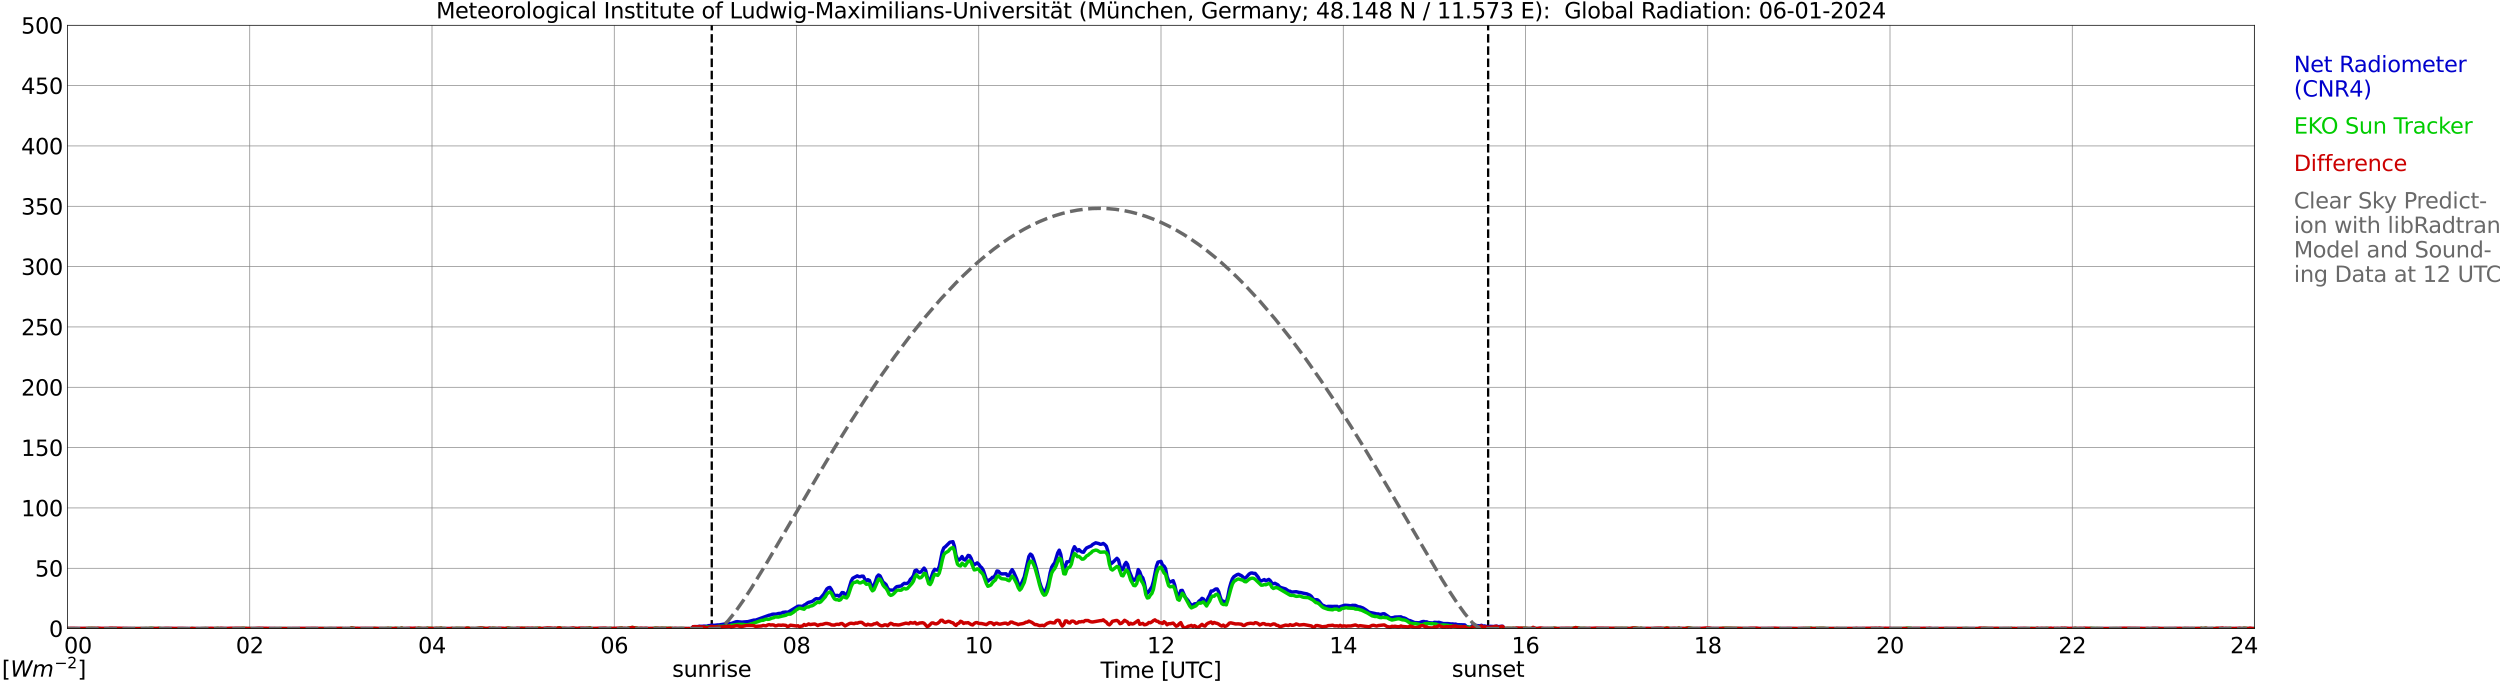 <?xml version="1.0" encoding="utf-8" standalone="no"?>
<!DOCTYPE svg PUBLIC "-//W3C//DTD SVG 1.1//EN"
  "http://www.w3.org/Graphics/SVG/1.1/DTD/svg11.dtd">
<svg xmlns:xlink="http://www.w3.org/1999/xlink" width="1085.4pt" height="296.64pt" viewBox="0 0 1085.4 296.64" xmlns="http://www.w3.org/2000/svg" version="1.1">
 <defs>
  <style type="text/css">*{stroke-linejoin: round; stroke-linecap: butt}</style>
 </defs>
 <g id="figure_1">
  <g id="patch_1">
   <path d="M 0 296.64 
L 1085.4 296.64 
L 1085.4 0 
L 0 0 
z
" style="fill: #ffffff"/>
  </g>
  <g id="axes_1">
   <g id="patch_2">
    <path d="M 29.306 272.909 
L 978.814 272.909 
L 978.814 10.976 
L 29.306 10.976 
z
" style="fill: #ffffff"/>
   </g>
   <g id="patch_3">
    <path d="M 978.814 272.909 
L 978.814 272.909 
L 978.814 10.976 
L 978.814 10.976 
z
" clip-path="url(#p50d626013b)" style="fill: #d3d3d3; opacity: 0.25; stroke: #d3d3d3; stroke-linejoin: miter"/>
   </g>
   <g id="matplotlib.axis_1">
    <g id="xtick_1">
     <g id="line2d_1">
      <path d="M 29.306 272.909 
L 29.306 10.976 
" clip-path="url(#p50d626013b)" style="fill: none; stroke: #808080; stroke-width: 0.3; stroke-linecap: square"/>
     </g>
     <g id="line2d_2"/>
     <g id="text_1">
      <!--    00 -->
      <g transform="translate(18.733 283.627) scale(0.095 -0.095)">
       <defs>
        <path id="DejaVuSans-20" transform="scale(0.016)"/>
        <path id="DejaVuSans-30" d="M 2034 4250 
Q 1547 4250 1301 3770 
Q 1056 3291 1056 2328 
Q 1056 1369 1301 889 
Q 1547 409 2034 409 
Q 2525 409 2770 889 
Q 3016 1369 3016 2328 
Q 3016 3291 2770 3770 
Q 2525 4250 2034 4250 
z
M 2034 4750 
Q 2819 4750 3233 4129 
Q 3647 3509 3647 2328 
Q 3647 1150 3233 529 
Q 2819 -91 2034 -91 
Q 1250 -91 836 529 
Q 422 1150 422 2328 
Q 422 3509 836 4129 
Q 1250 4750 2034 4750 
z
" transform="scale(0.016)"/>
       </defs>
       <use xlink:href="#DejaVuSans-20"/>
       <use xlink:href="#DejaVuSans-20" transform="translate(31.787 0)"/>
       <use xlink:href="#DejaVuSans-20" transform="translate(63.574 0)"/>
       <use xlink:href="#DejaVuSans-30" transform="translate(95.361 0)"/>
       <use xlink:href="#DejaVuSans-30" transform="translate(158.984 0)"/>
      </g>
     </g>
    </g>
    <g id="xtick_2">
     <g id="line2d_3">
      <path d="M 108.431 272.909 
L 108.431 10.976 
" clip-path="url(#p50d626013b)" style="fill: none; stroke: #808080; stroke-width: 0.3; stroke-linecap: square"/>
     </g>
     <g id="line2d_4"/>
     <g id="text_2">
      <!-- 02 -->
      <g transform="translate(102.387 283.627) scale(0.095 -0.095)">
       <defs>
        <path id="DejaVuSans-32" d="M 1228 531 
L 3431 531 
L 3431 0 
L 469 0 
L 469 531 
Q 828 903 1448 1529 
Q 2069 2156 2228 2338 
Q 2531 2678 2651 2914 
Q 2772 3150 2772 3378 
Q 2772 3750 2511 3984 
Q 2250 4219 1831 4219 
Q 1534 4219 1204 4116 
Q 875 4013 500 3803 
L 500 4441 
Q 881 4594 1212 4672 
Q 1544 4750 1819 4750 
Q 2544 4750 2975 4387 
Q 3406 4025 3406 3419 
Q 3406 3131 3298 2873 
Q 3191 2616 2906 2266 
Q 2828 2175 2409 1742 
Q 1991 1309 1228 531 
z
" transform="scale(0.016)"/>
       </defs>
       <use xlink:href="#DejaVuSans-30"/>
       <use xlink:href="#DejaVuSans-32" transform="translate(63.623 0)"/>
      </g>
     </g>
    </g>
    <g id="xtick_3">
     <g id="line2d_5">
      <path d="M 187.557 272.909 
L 187.557 10.976 
" clip-path="url(#p50d626013b)" style="fill: none; stroke: #808080; stroke-width: 0.3; stroke-linecap: square"/>
     </g>
     <g id="line2d_6"/>
     <g id="text_3">
      <!-- 04 -->
      <g transform="translate(181.513 283.627) scale(0.095 -0.095)">
       <defs>
        <path id="DejaVuSans-34" d="M 2419 4116 
L 825 1625 
L 2419 1625 
L 2419 4116 
z
M 2253 4666 
L 3047 4666 
L 3047 1625 
L 3713 1625 
L 3713 1100 
L 3047 1100 
L 3047 0 
L 2419 0 
L 2419 1100 
L 313 1100 
L 313 1709 
L 2253 4666 
z
" transform="scale(0.016)"/>
       </defs>
       <use xlink:href="#DejaVuSans-30"/>
       <use xlink:href="#DejaVuSans-34" transform="translate(63.623 0)"/>
      </g>
     </g>
    </g>
    <g id="xtick_4">
     <g id="line2d_7">
      <path d="M 266.683 272.909 
L 266.683 10.976 
" clip-path="url(#p50d626013b)" style="fill: none; stroke: #808080; stroke-width: 0.3; stroke-linecap: square"/>
     </g>
     <g id="line2d_8"/>
     <g id="text_4">
      <!-- 06 -->
      <g transform="translate(260.638 283.627) scale(0.095 -0.095)">
       <defs>
        <path id="DejaVuSans-36" d="M 2113 2584 
Q 1688 2584 1439 2293 
Q 1191 2003 1191 1497 
Q 1191 994 1439 701 
Q 1688 409 2113 409 
Q 2538 409 2786 701 
Q 3034 994 3034 1497 
Q 3034 2003 2786 2293 
Q 2538 2584 2113 2584 
z
M 3366 4563 
L 3366 3988 
Q 3128 4100 2886 4159 
Q 2644 4219 2406 4219 
Q 1781 4219 1451 3797 
Q 1122 3375 1075 2522 
Q 1259 2794 1537 2939 
Q 1816 3084 2150 3084 
Q 2853 3084 3261 2657 
Q 3669 2231 3669 1497 
Q 3669 778 3244 343 
Q 2819 -91 2113 -91 
Q 1303 -91 875 529 
Q 447 1150 447 2328 
Q 447 3434 972 4092 
Q 1497 4750 2381 4750 
Q 2619 4750 2861 4703 
Q 3103 4656 3366 4563 
z
" transform="scale(0.016)"/>
       </defs>
       <use xlink:href="#DejaVuSans-30"/>
       <use xlink:href="#DejaVuSans-36" transform="translate(63.623 0)"/>
      </g>
     </g>
    </g>
    <g id="xtick_5">
     <g id="line2d_9">
      <path d="M 345.808 272.909 
L 345.808 10.976 
" clip-path="url(#p50d626013b)" style="fill: none; stroke: #808080; stroke-width: 0.3; stroke-linecap: square"/>
     </g>
     <g id="line2d_10"/>
     <g id="text_5">
      <!-- 08 -->
      <g transform="translate(339.764 283.627) scale(0.095 -0.095)">
       <defs>
        <path id="DejaVuSans-38" d="M 2034 2216 
Q 1584 2216 1326 1975 
Q 1069 1734 1069 1313 
Q 1069 891 1326 650 
Q 1584 409 2034 409 
Q 2484 409 2743 651 
Q 3003 894 3003 1313 
Q 3003 1734 2745 1975 
Q 2488 2216 2034 2216 
z
M 1403 2484 
Q 997 2584 770 2862 
Q 544 3141 544 3541 
Q 544 4100 942 4425 
Q 1341 4750 2034 4750 
Q 2731 4750 3128 4425 
Q 3525 4100 3525 3541 
Q 3525 3141 3298 2862 
Q 3072 2584 2669 2484 
Q 3125 2378 3379 2068 
Q 3634 1759 3634 1313 
Q 3634 634 3220 271 
Q 2806 -91 2034 -91 
Q 1263 -91 848 271 
Q 434 634 434 1313 
Q 434 1759 690 2068 
Q 947 2378 1403 2484 
z
M 1172 3481 
Q 1172 3119 1398 2916 
Q 1625 2713 2034 2713 
Q 2441 2713 2670 2916 
Q 2900 3119 2900 3481 
Q 2900 3844 2670 4047 
Q 2441 4250 2034 4250 
Q 1625 4250 1398 4047 
Q 1172 3844 1172 3481 
z
" transform="scale(0.016)"/>
       </defs>
       <use xlink:href="#DejaVuSans-30"/>
       <use xlink:href="#DejaVuSans-38" transform="translate(63.623 0)"/>
      </g>
     </g>
    </g>
    <g id="xtick_6">
     <g id="line2d_11">
      <path d="M 424.934 272.909 
L 424.934 10.976 
" clip-path="url(#p50d626013b)" style="fill: none; stroke: #808080; stroke-width: 0.3; stroke-linecap: square"/>
     </g>
     <g id="line2d_12"/>
     <g id="text_6">
      <!-- 10 -->
      <g transform="translate(418.89 283.627) scale(0.095 -0.095)">
       <defs>
        <path id="DejaVuSans-31" d="M 794 531 
L 1825 531 
L 1825 4091 
L 703 3866 
L 703 4441 
L 1819 4666 
L 2450 4666 
L 2450 531 
L 3481 531 
L 3481 0 
L 794 0 
L 794 531 
z
" transform="scale(0.016)"/>
       </defs>
       <use xlink:href="#DejaVuSans-31"/>
       <use xlink:href="#DejaVuSans-30" transform="translate(63.623 0)"/>
      </g>
     </g>
    </g>
    <g id="xtick_7">
     <g id="line2d_13">
      <path d="M 504.06 272.909 
L 504.06 10.976 
" clip-path="url(#p50d626013b)" style="fill: none; stroke: #808080; stroke-width: 0.3; stroke-linecap: square"/>
     </g>
     <g id="line2d_14"/>
     <g id="text_7">
      <!-- 12 -->
      <g transform="translate(498.015 283.627) scale(0.095 -0.095)">
       <use xlink:href="#DejaVuSans-31"/>
       <use xlink:href="#DejaVuSans-32" transform="translate(63.623 0)"/>
      </g>
     </g>
    </g>
    <g id="xtick_8">
     <g id="line2d_15">
      <path d="M 583.185 272.909 
L 583.185 10.976 
" clip-path="url(#p50d626013b)" style="fill: none; stroke: #808080; stroke-width: 0.3; stroke-linecap: square"/>
     </g>
     <g id="line2d_16"/>
     <g id="text_8">
      <!-- 14 -->
      <g transform="translate(577.141 283.627) scale(0.095 -0.095)">
       <use xlink:href="#DejaVuSans-31"/>
       <use xlink:href="#DejaVuSans-34" transform="translate(63.623 0)"/>
      </g>
     </g>
    </g>
    <g id="xtick_9">
     <g id="line2d_17">
      <path d="M 662.311 272.909 
L 662.311 10.976 
" clip-path="url(#p50d626013b)" style="fill: none; stroke: #808080; stroke-width: 0.3; stroke-linecap: square"/>
     </g>
     <g id="line2d_18"/>
     <g id="text_9">
      <!-- 16 -->
      <g transform="translate(656.267 283.627) scale(0.095 -0.095)">
       <use xlink:href="#DejaVuSans-31"/>
       <use xlink:href="#DejaVuSans-36" transform="translate(63.623 0)"/>
      </g>
     </g>
    </g>
    <g id="xtick_10">
     <g id="line2d_19">
      <path d="M 741.437 272.909 
L 741.437 10.976 
" clip-path="url(#p50d626013b)" style="fill: none; stroke: #808080; stroke-width: 0.3; stroke-linecap: square"/>
     </g>
     <g id="line2d_20"/>
     <g id="text_10">
      <!-- 18 -->
      <g transform="translate(735.392 283.627) scale(0.095 -0.095)">
       <use xlink:href="#DejaVuSans-31"/>
       <use xlink:href="#DejaVuSans-38" transform="translate(63.623 0)"/>
      </g>
     </g>
    </g>
    <g id="xtick_11">
     <g id="line2d_21">
      <path d="M 820.562 272.909 
L 820.562 10.976 
" clip-path="url(#p50d626013b)" style="fill: none; stroke: #808080; stroke-width: 0.3; stroke-linecap: square"/>
     </g>
     <g id="line2d_22"/>
     <g id="text_11">
      <!-- 20 -->
      <g transform="translate(814.518 283.627) scale(0.095 -0.095)">
       <use xlink:href="#DejaVuSans-32"/>
       <use xlink:href="#DejaVuSans-30" transform="translate(63.623 0)"/>
      </g>
     </g>
    </g>
    <g id="xtick_12">
     <g id="line2d_23">
      <path d="M 899.688 272.909 
L 899.688 10.976 
" clip-path="url(#p50d626013b)" style="fill: none; stroke: #808080; stroke-width: 0.3; stroke-linecap: square"/>
     </g>
     <g id="line2d_24"/>
     <g id="text_12">
      <!-- 22 -->
      <g transform="translate(893.644 283.627) scale(0.095 -0.095)">
       <use xlink:href="#DejaVuSans-32"/>
       <use xlink:href="#DejaVuSans-32" transform="translate(63.623 0)"/>
      </g>
     </g>
    </g>
    <g id="xtick_13">
     <g id="line2d_25">
      <path d="M 978.814 272.909 
L 978.814 10.976 
" clip-path="url(#p50d626013b)" style="fill: none; stroke: #808080; stroke-width: 0.3; stroke-linecap: square"/>
     </g>
     <g id="line2d_26"/>
     <g id="text_13">
      <!-- 24    -->
      <g transform="translate(968.241 283.627) scale(0.095 -0.095)">
       <use xlink:href="#DejaVuSans-32"/>
       <use xlink:href="#DejaVuSans-34" transform="translate(63.623 0)"/>
       <use xlink:href="#DejaVuSans-20" transform="translate(127.246 0)"/>
       <use xlink:href="#DejaVuSans-20" transform="translate(159.033 0)"/>
       <use xlink:href="#DejaVuSans-20" transform="translate(190.82 0)"/>
      </g>
     </g>
    </g>
    <g id="text_14">
     <!-- Time [UTC] -->
     <g transform="translate(477.806 294.322) scale(0.095 -0.095)">
      <defs>
       <path id="DejaVuSans-54" d="M -19 4666 
L 3928 4666 
L 3928 4134 
L 2272 4134 
L 2272 0 
L 1638 0 
L 1638 4134 
L -19 4134 
L -19 4666 
z
" transform="scale(0.016)"/>
       <path id="DejaVuSans-69" d="M 603 3500 
L 1178 3500 
L 1178 0 
L 603 0 
L 603 3500 
z
M 603 4863 
L 1178 4863 
L 1178 4134 
L 603 4134 
L 603 4863 
z
" transform="scale(0.016)"/>
       <path id="DejaVuSans-6d" d="M 3328 2828 
Q 3544 3216 3844 3400 
Q 4144 3584 4550 3584 
Q 5097 3584 5394 3201 
Q 5691 2819 5691 2113 
L 5691 0 
L 5113 0 
L 5113 2094 
Q 5113 2597 4934 2840 
Q 4756 3084 4391 3084 
Q 3944 3084 3684 2787 
Q 3425 2491 3425 1978 
L 3425 0 
L 2847 0 
L 2847 2094 
Q 2847 2600 2669 2842 
Q 2491 3084 2119 3084 
Q 1678 3084 1418 2786 
Q 1159 2488 1159 1978 
L 1159 0 
L 581 0 
L 581 3500 
L 1159 3500 
L 1159 2956 
Q 1356 3278 1631 3431 
Q 1906 3584 2284 3584 
Q 2666 3584 2933 3390 
Q 3200 3197 3328 2828 
z
" transform="scale(0.016)"/>
       <path id="DejaVuSans-65" d="M 3597 1894 
L 3597 1613 
L 953 1613 
Q 991 1019 1311 708 
Q 1631 397 2203 397 
Q 2534 397 2845 478 
Q 3156 559 3463 722 
L 3463 178 
Q 3153 47 2828 -22 
Q 2503 -91 2169 -91 
Q 1331 -91 842 396 
Q 353 884 353 1716 
Q 353 2575 817 3079 
Q 1281 3584 2069 3584 
Q 2775 3584 3186 3129 
Q 3597 2675 3597 1894 
z
M 3022 2063 
Q 3016 2534 2758 2815 
Q 2500 3097 2075 3097 
Q 1594 3097 1305 2825 
Q 1016 2553 972 2059 
L 3022 2063 
z
" transform="scale(0.016)"/>
       <path id="DejaVuSans-5b" d="M 550 4863 
L 1875 4863 
L 1875 4416 
L 1125 4416 
L 1125 -397 
L 1875 -397 
L 1875 -844 
L 550 -844 
L 550 4863 
z
" transform="scale(0.016)"/>
       <path id="DejaVuSans-55" d="M 556 4666 
L 1191 4666 
L 1191 1831 
Q 1191 1081 1462 751 
Q 1734 422 2344 422 
Q 2950 422 3222 751 
Q 3494 1081 3494 1831 
L 3494 4666 
L 4128 4666 
L 4128 1753 
Q 4128 841 3676 375 
Q 3225 -91 2344 -91 
Q 1459 -91 1007 375 
Q 556 841 556 1753 
L 556 4666 
z
" transform="scale(0.016)"/>
       <path id="DejaVuSans-43" d="M 4122 4306 
L 4122 3641 
Q 3803 3938 3442 4084 
Q 3081 4231 2675 4231 
Q 1875 4231 1450 3742 
Q 1025 3253 1025 2328 
Q 1025 1406 1450 917 
Q 1875 428 2675 428 
Q 3081 428 3442 575 
Q 3803 722 4122 1019 
L 4122 359 
Q 3791 134 3420 21 
Q 3050 -91 2638 -91 
Q 1578 -91 968 557 
Q 359 1206 359 2328 
Q 359 3453 968 4101 
Q 1578 4750 2638 4750 
Q 3056 4750 3426 4639 
Q 3797 4528 4122 4306 
z
" transform="scale(0.016)"/>
       <path id="DejaVuSans-5d" d="M 1947 4863 
L 1947 -844 
L 622 -844 
L 622 -397 
L 1369 -397 
L 1369 4416 
L 622 4416 
L 622 4863 
L 1947 4863 
z
" transform="scale(0.016)"/>
      </defs>
      <use xlink:href="#DejaVuSans-54"/>
      <use xlink:href="#DejaVuSans-69" transform="translate(57.959 0)"/>
      <use xlink:href="#DejaVuSans-6d" transform="translate(85.742 0)"/>
      <use xlink:href="#DejaVuSans-65" transform="translate(183.154 0)"/>
      <use xlink:href="#DejaVuSans-20" transform="translate(244.678 0)"/>
      <use xlink:href="#DejaVuSans-5b" transform="translate(276.465 0)"/>
      <use xlink:href="#DejaVuSans-55" transform="translate(315.479 0)"/>
      <use xlink:href="#DejaVuSans-54" transform="translate(388.672 0)"/>
      <use xlink:href="#DejaVuSans-43" transform="translate(443.881 0)"/>
      <use xlink:href="#DejaVuSans-5d" transform="translate(513.705 0)"/>
     </g>
    </g>
   </g>
   <g id="matplotlib.axis_2">
    <g id="ytick_1">
     <g id="line2d_27">
      <path d="M 29.306 272.909 
L 978.814 272.909 
" clip-path="url(#p50d626013b)" style="fill: none; stroke: #808080; stroke-width: 0.3; stroke-linecap: square"/>
     </g>
     <g id="line2d_28"/>
     <g id="text_15">
      <!-- 0 -->
      <g transform="translate(21.261 276.518) scale(0.095 -0.095)">
       <use xlink:href="#DejaVuSans-30"/>
      </g>
     </g>
    </g>
    <g id="ytick_2">
     <g id="line2d_29">
      <path d="M 29.306 246.715 
L 978.814 246.715 
" clip-path="url(#p50d626013b)" style="fill: none; stroke: #808080; stroke-width: 0.3; stroke-linecap: square"/>
     </g>
     <g id="line2d_30"/>
     <g id="text_16">
      <!-- 50 -->
      <g transform="translate(15.217 250.325) scale(0.095 -0.095)">
       <defs>
        <path id="DejaVuSans-35" d="M 691 4666 
L 3169 4666 
L 3169 4134 
L 1269 4134 
L 1269 2991 
Q 1406 3038 1543 3061 
Q 1681 3084 1819 3084 
Q 2600 3084 3056 2656 
Q 3513 2228 3513 1497 
Q 3513 744 3044 326 
Q 2575 -91 1722 -91 
Q 1428 -91 1123 -41 
Q 819 9 494 109 
L 494 744 
Q 775 591 1075 516 
Q 1375 441 1709 441 
Q 2250 441 2565 725 
Q 2881 1009 2881 1497 
Q 2881 1984 2565 2268 
Q 2250 2553 1709 2553 
Q 1456 2553 1204 2497 
Q 953 2441 691 2322 
L 691 4666 
z
" transform="scale(0.016)"/>
       </defs>
       <use xlink:href="#DejaVuSans-35"/>
       <use xlink:href="#DejaVuSans-30" transform="translate(63.623 0)"/>
      </g>
     </g>
    </g>
    <g id="ytick_3">
     <g id="line2d_31">
      <path d="M 29.306 220.522 
L 978.814 220.522 
" clip-path="url(#p50d626013b)" style="fill: none; stroke: #808080; stroke-width: 0.3; stroke-linecap: square"/>
     </g>
     <g id="line2d_32"/>
     <g id="text_17">
      <!-- 100 -->
      <g transform="translate(9.173 224.131) scale(0.095 -0.095)">
       <use xlink:href="#DejaVuSans-31"/>
       <use xlink:href="#DejaVuSans-30" transform="translate(63.623 0)"/>
       <use xlink:href="#DejaVuSans-30" transform="translate(127.246 0)"/>
      </g>
     </g>
    </g>
    <g id="ytick_4">
     <g id="line2d_33">
      <path d="M 29.306 194.329 
L 978.814 194.329 
" clip-path="url(#p50d626013b)" style="fill: none; stroke: #808080; stroke-width: 0.3; stroke-linecap: square"/>
     </g>
     <g id="line2d_34"/>
     <g id="text_18">
      <!-- 150 -->
      <g transform="translate(9.173 197.938) scale(0.095 -0.095)">
       <use xlink:href="#DejaVuSans-31"/>
       <use xlink:href="#DejaVuSans-35" transform="translate(63.623 0)"/>
       <use xlink:href="#DejaVuSans-30" transform="translate(127.246 0)"/>
      </g>
     </g>
    </g>
    <g id="ytick_5">
     <g id="line2d_35">
      <path d="M 29.306 168.136 
L 978.814 168.136 
" clip-path="url(#p50d626013b)" style="fill: none; stroke: #808080; stroke-width: 0.3; stroke-linecap: square"/>
     </g>
     <g id="line2d_36"/>
     <g id="text_19">
      <!-- 200 -->
      <g transform="translate(9.173 171.745) scale(0.095 -0.095)">
       <use xlink:href="#DejaVuSans-32"/>
       <use xlink:href="#DejaVuSans-30" transform="translate(63.623 0)"/>
       <use xlink:href="#DejaVuSans-30" transform="translate(127.246 0)"/>
      </g>
     </g>
    </g>
    <g id="ytick_6">
     <g id="line2d_37">
      <path d="M 29.306 141.942 
L 978.814 141.942 
" clip-path="url(#p50d626013b)" style="fill: none; stroke: #808080; stroke-width: 0.3; stroke-linecap: square"/>
     </g>
     <g id="line2d_38"/>
     <g id="text_20">
      <!-- 250 -->
      <g transform="translate(9.173 145.551) scale(0.095 -0.095)">
       <use xlink:href="#DejaVuSans-32"/>
       <use xlink:href="#DejaVuSans-35" transform="translate(63.623 0)"/>
       <use xlink:href="#DejaVuSans-30" transform="translate(127.246 0)"/>
      </g>
     </g>
    </g>
    <g id="ytick_7">
     <g id="line2d_39">
      <path d="M 29.306 115.749 
L 978.814 115.749 
" clip-path="url(#p50d626013b)" style="fill: none; stroke: #808080; stroke-width: 0.3; stroke-linecap: square"/>
     </g>
     <g id="line2d_40"/>
     <g id="text_21">
      <!-- 300 -->
      <g transform="translate(9.173 119.358) scale(0.095 -0.095)">
       <defs>
        <path id="DejaVuSans-33" d="M 2597 2516 
Q 3050 2419 3304 2112 
Q 3559 1806 3559 1356 
Q 3559 666 3084 287 
Q 2609 -91 1734 -91 
Q 1441 -91 1130 -33 
Q 819 25 488 141 
L 488 750 
Q 750 597 1062 519 
Q 1375 441 1716 441 
Q 2309 441 2620 675 
Q 2931 909 2931 1356 
Q 2931 1769 2642 2001 
Q 2353 2234 1838 2234 
L 1294 2234 
L 1294 2753 
L 1863 2753 
Q 2328 2753 2575 2939 
Q 2822 3125 2822 3475 
Q 2822 3834 2567 4026 
Q 2313 4219 1838 4219 
Q 1578 4219 1281 4162 
Q 984 4106 628 3988 
L 628 4550 
Q 988 4650 1302 4700 
Q 1616 4750 1894 4750 
Q 2613 4750 3031 4423 
Q 3450 4097 3450 3541 
Q 3450 3153 3228 2886 
Q 3006 2619 2597 2516 
z
" transform="scale(0.016)"/>
       </defs>
       <use xlink:href="#DejaVuSans-33"/>
       <use xlink:href="#DejaVuSans-30" transform="translate(63.623 0)"/>
       <use xlink:href="#DejaVuSans-30" transform="translate(127.246 0)"/>
      </g>
     </g>
    </g>
    <g id="ytick_8">
     <g id="line2d_41">
      <path d="M 29.306 89.556 
L 978.814 89.556 
" clip-path="url(#p50d626013b)" style="fill: none; stroke: #808080; stroke-width: 0.3; stroke-linecap: square"/>
     </g>
     <g id="line2d_42"/>
     <g id="text_22">
      <!-- 350 -->
      <g transform="translate(9.173 93.165) scale(0.095 -0.095)">
       <use xlink:href="#DejaVuSans-33"/>
       <use xlink:href="#DejaVuSans-35" transform="translate(63.623 0)"/>
       <use xlink:href="#DejaVuSans-30" transform="translate(127.246 0)"/>
      </g>
     </g>
    </g>
    <g id="ytick_9">
     <g id="line2d_43">
      <path d="M 29.306 63.362 
L 978.814 63.362 
" clip-path="url(#p50d626013b)" style="fill: none; stroke: #808080; stroke-width: 0.3; stroke-linecap: square"/>
     </g>
     <g id="line2d_44"/>
     <g id="text_23">
      <!-- 400 -->
      <g transform="translate(9.173 66.972) scale(0.095 -0.095)">
       <use xlink:href="#DejaVuSans-34"/>
       <use xlink:href="#DejaVuSans-30" transform="translate(63.623 0)"/>
       <use xlink:href="#DejaVuSans-30" transform="translate(127.246 0)"/>
      </g>
     </g>
    </g>
    <g id="ytick_10">
     <g id="line2d_45">
      <path d="M 29.306 37.169 
L 978.814 37.169 
" clip-path="url(#p50d626013b)" style="fill: none; stroke: #808080; stroke-width: 0.3; stroke-linecap: square"/>
     </g>
     <g id="line2d_46"/>
     <g id="text_24">
      <!-- 450 -->
      <g transform="translate(9.173 40.778) scale(0.095 -0.095)">
       <use xlink:href="#DejaVuSans-34"/>
       <use xlink:href="#DejaVuSans-35" transform="translate(63.623 0)"/>
       <use xlink:href="#DejaVuSans-30" transform="translate(127.246 0)"/>
      </g>
     </g>
    </g>
    <g id="ytick_11">
     <g id="line2d_47">
      <path d="M 29.306 10.976 
L 978.814 10.976 
" clip-path="url(#p50d626013b)" style="fill: none; stroke: #808080; stroke-width: 0.3; stroke-linecap: square"/>
     </g>
     <g id="line2d_48"/>
     <g id="text_25">
      <!-- 500 -->
      <g transform="translate(9.173 14.585) scale(0.095 -0.095)">
       <use xlink:href="#DejaVuSans-35"/>
       <use xlink:href="#DejaVuSans-30" transform="translate(63.623 0)"/>
       <use xlink:href="#DejaVuSans-30" transform="translate(127.246 0)"/>
      </g>
     </g>
    </g>
   </g>
   <g id="line2d_49">
    <path d="M 309.015 272.909 
L 309.015 10.976 
" clip-path="url(#p50d626013b)" style="fill: none; stroke-dasharray: 3.7,1.6; stroke-dashoffset: 0; stroke: #000000"/>
   </g>
   <g id="line2d_50">
    <path d="M 646.09 272.909 
L 646.09 10.976 
" clip-path="url(#p50d626013b)" style="fill: none; stroke-dasharray: 3.7,1.6; stroke-dashoffset: 0; stroke: #000000"/>
   </g>
   <g id="line2d_51">
    <path d="M 29.306 272.909 
L 300.311 272.909 
L 300.971 272.092 
L 302.949 272.05 
L 303.608 271.929 
L 304.927 271.929 
L 305.586 271.845 
L 306.905 271.887 
L 307.564 271.646 
L 308.224 271.604 
L 308.883 271.442 
L 310.202 271.484 
L 311.521 271.321 
L 312.18 271.321 
L 315.477 270.792 
L 316.796 270.672 
L 317.455 270.714 
L 319.433 269.986 
L 320.093 269.902 
L 322.071 270.106 
L 324.049 269.944 
L 324.708 269.902 
L 327.346 269.216 
L 328.005 269.252 
L 333.94 267.104 
L 334.599 266.984 
L 335.258 266.701 
L 335.918 266.622 
L 336.577 266.659 
L 337.236 266.58 
L 337.896 266.376 
L 339.215 266.256 
L 339.874 265.889 
L 341.193 265.727 
L 341.852 265.852 
L 342.512 265.569 
L 346.468 263.175 
L 348.446 263.259 
L 349.105 262.73 
L 349.765 262.405 
L 350.424 261.881 
L 351.083 261.515 
L 352.402 261.19 
L 353.062 260.828 
L 353.721 260.257 
L 354.38 259.896 
L 355.04 260.016 
L 355.699 259.975 
L 356.359 259.487 
L 357.677 257.952 
L 358.996 255.679 
L 359.655 255.197 
L 360.315 255.034 
L 360.974 255.967 
L 361.634 257.423 
L 362.293 258.518 
L 362.952 258.56 
L 363.612 258.476 
L 364.271 258.843 
L 364.93 258.235 
L 365.59 257.261 
L 366.249 257.345 
L 366.909 258.235 
L 367.568 258.073 
L 368.227 256.737 
L 369.546 252.358 
L 370.206 251.064 
L 372.184 250.011 
L 372.843 250.335 
L 373.502 250.372 
L 374.162 250.131 
L 374.821 250.173 
L 375.481 251.425 
L 376.14 252.195 
L 376.799 251.671 
L 377.459 251.996 
L 378.118 253.898 
L 378.777 254.83 
L 379.437 254.018 
L 380.096 252.399 
L 380.756 250.372 
L 381.415 249.644 
L 382.074 250.011 
L 383.393 252.724 
L 384.053 253.211 
L 384.712 253.856 
L 385.371 255.317 
L 386.031 256.129 
L 387.349 256.208 
L 388.009 256.129 
L 388.668 255.275 
L 389.328 254.71 
L 391.306 254.385 
L 391.965 253.693 
L 392.624 253.248 
L 393.284 253.374 
L 393.943 253.248 
L 394.603 252.724 
L 395.262 251.509 
L 395.921 250.901 
L 396.581 249.927 
L 397.24 247.779 
L 397.899 247.496 
L 398.559 248.224 
L 399.218 248.512 
L 399.878 248.308 
L 401.196 246.647 
L 401.856 247.538 
L 402.515 250.293 
L 403.175 252.237 
L 403.834 251.996 
L 405.153 248.224 
L 405.812 247.171 
L 406.471 247.454 
L 407.131 247.496 
L 407.79 245.998 
L 409.109 239.518 
L 409.768 237.857 
L 410.428 237.37 
L 412.406 235.421 
L 413.725 235.18 
L 414.384 237.249 
L 415.043 241.094 
L 415.703 242.839 
L 416.362 243.164 
L 417.022 242.556 
L 417.681 241.624 
L 418.34 242.839 
L 419 243.164 
L 419.659 242.273 
L 420.318 241.136 
L 420.978 241.299 
L 421.637 242.43 
L 422.297 244.253 
L 422.956 245.228 
L 424.275 244.379 
L 424.934 244.987 
L 425.593 245.956 
L 426.253 246.527 
L 426.912 247.617 
L 428.231 251.587 
L 428.89 252.358 
L 429.55 251.75 
L 430.209 251.388 
L 430.869 250.655 
L 431.528 250.576 
L 432.187 249.523 
L 432.847 247.905 
L 433.506 248.025 
L 434.165 248.874 
L 434.825 249.157 
L 436.803 249.12 
L 437.462 249.969 
L 438.122 249.927 
L 438.781 248.308 
L 439.44 247.334 
L 440.1 248.429 
L 441.419 251.388 
L 442.078 253.41 
L 442.737 254.222 
L 443.397 253.494 
L 444.716 250.456 
L 446.694 241.624 
L 447.353 240.571 
L 448.012 241.052 
L 448.672 242.635 
L 449.991 246.972 
L 451.309 252.562 
L 451.969 254.626 
L 452.628 256.129 
L 453.287 257.182 
L 453.947 256.491 
L 454.606 254.71 
L 455.266 252.279 
L 455.925 248.753 
L 456.584 246.281 
L 457.244 245.186 
L 457.903 244.379 
L 459.222 240.041 
L 459.881 238.868 
L 460.541 240.733 
L 461.2 244.62 
L 461.859 247.297 
L 462.519 245.877 
L 463.178 243.934 
L 463.838 243.892 
L 464.497 243.729 
L 465.156 241.744 
L 465.816 238.868 
L 466.475 237.37 
L 467.794 239.229 
L 468.453 238.622 
L 469.113 239.271 
L 469.772 239.68 
L 470.431 239.759 
L 471.091 238.664 
L 471.75 237.894 
L 473.069 237.286 
L 473.728 237.045 
L 474.388 236.395 
L 475.706 235.667 
L 477.025 235.992 
L 477.685 236.317 
L 478.344 236.233 
L 479.003 235.95 
L 479.663 236.437 
L 480.322 237.165 
L 480.981 239.229 
L 481.641 243.284 
L 482.3 244.824 
L 482.96 244.337 
L 484.938 242.394 
L 485.597 243.122 
L 486.256 245.757 
L 486.916 247.496 
L 487.575 247.135 
L 488.235 245.149 
L 488.894 244.175 
L 489.553 245.065 
L 490.213 247.821 
L 491.532 251.064 
L 492.191 252.033 
L 492.85 251.713 
L 493.51 250.335 
L 494.169 247.297 
L 494.828 248.266 
L 495.488 250.131 
L 496.147 250.859 
L 496.807 253.007 
L 497.466 256.412 
L 498.125 257.586 
L 498.785 256.816 
L 500.103 254.71 
L 500.763 252.399 
L 502.082 245.835 
L 502.741 244.054 
L 504.06 243.729 
L 504.719 245.348 
L 505.379 245.793 
L 506.038 246.888 
L 506.697 250.372 
L 507.357 252.117 
L 508.016 252.682 
L 509.335 252.117 
L 509.994 253.94 
L 510.654 256.774 
L 511.313 258.922 
L 511.972 258.518 
L 512.632 256.412 
L 513.291 256.328 
L 514.61 259.33 
L 515.929 260.865 
L 516.588 262.044 
L 517.247 262.526 
L 517.907 262.814 
L 518.566 262.164 
L 519.226 262.122 
L 519.885 261.96 
L 520.544 260.991 
L 521.204 260.546 
L 521.863 259.775 
L 522.522 260.095 
L 523.182 261.232 
L 523.841 261.19 
L 524.501 259.571 
L 525.16 258.356 
L 525.819 256.611 
L 526.479 256.611 
L 527.797 255.721 
L 528.457 255.721 
L 529.116 256.936 
L 529.776 259.204 
L 530.435 260.949 
L 531.094 260.949 
L 531.754 261.473 
L 532.413 261.473 
L 533.073 258.963 
L 533.732 255.522 
L 534.391 253.17 
L 535.051 251.305 
L 535.71 250.372 
L 537.029 249.523 
L 537.688 249.319 
L 539.007 249.969 
L 540.326 251.105 
L 540.985 250.739 
L 542.304 249.241 
L 542.963 248.832 
L 543.623 248.753 
L 544.282 248.958 
L 544.941 248.958 
L 546.26 250.576 
L 546.919 251.996 
L 547.579 252.237 
L 548.898 251.629 
L 549.557 252.158 
L 550.876 251.551 
L 551.535 252.158 
L 552.195 253.211 
L 552.854 253.452 
L 553.513 253.248 
L 554.832 253.94 
L 555.491 254.752 
L 556.151 255.113 
L 558.129 255.679 
L 559.448 256.611 
L 560.107 256.695 
L 560.766 257.057 
L 562.745 256.894 
L 564.063 257.219 
L 564.723 257.261 
L 566.042 257.586 
L 567.36 257.827 
L 568.679 258.398 
L 569.338 258.922 
L 569.998 259.854 
L 570.657 260.462 
L 571.317 260.341 
L 571.976 260.42 
L 572.635 260.949 
L 573.954 262.61 
L 575.273 263.217 
L 575.932 263.422 
L 576.592 263.259 
L 578.57 263.296 
L 580.548 263.259 
L 581.207 263.867 
L 581.867 263.38 
L 583.185 262.976 
L 583.845 262.772 
L 585.164 262.851 
L 586.482 263.013 
L 587.142 262.814 
L 588.46 262.851 
L 589.779 263.458 
L 590.439 263.5 
L 591.757 263.987 
L 593.076 264.836 
L 594.395 265.81 
L 597.032 266.376 
L 597.692 266.539 
L 598.351 266.539 
L 599.011 266.743 
L 599.67 266.743 
L 600.329 266.497 
L 600.989 266.46 
L 602.307 267.351 
L 603.626 268.283 
L 604.945 268.121 
L 605.604 267.916 
L 607.582 267.838 
L 608.242 267.796 
L 608.901 268.199 
L 609.561 268.283 
L 610.22 268.524 
L 611.539 269.336 
L 612.198 269.457 
L 614.176 270.305 
L 616.154 270.389 
L 617.473 269.902 
L 618.133 269.823 
L 618.792 269.986 
L 619.451 269.986 
L 620.111 270.305 
L 622.089 270.509 
L 622.748 270.185 
L 624.067 270.269 
L 624.726 270.185 
L 626.705 270.75 
L 628.683 270.75 
L 630.001 270.913 
L 630.661 270.876 
L 631.32 270.997 
L 631.98 270.955 
L 632.639 271.201 
L 635.936 271.321 
L 636.595 271.966 
L 637.914 272.333 
L 638.573 272.291 
L 639.233 271.683 
L 639.892 271.484 
L 642.53 271.725 
L 643.189 271.484 
L 643.848 271.845 
L 644.508 271.767 
L 645.827 272.092 
L 647.145 271.929 
L 648.464 272.008 
L 649.783 271.845 
L 650.442 272.092 
L 651.761 271.929 
L 652.42 271.929 
L 653.08 272.909 
L 978.154 272.909 
L 978.154 272.909 
" clip-path="url(#p50d626013b)" style="fill: none; stroke: #0000cc; stroke-width: 1.5; stroke-linecap: square"/>
   </g>
   <g id="line2d_52">
    <path d="M 28.646 273.015 
L 29.306 273.057 
L 29.965 272.892 
L 30.625 273.036 
L 32.603 273.006 
L 33.921 272.975 
L 37.878 272.939 
L 38.537 272.829 
L 41.175 272.887 
L 42.493 273.096 
L 43.812 273.006 
L 46.45 273.001 
L 47.109 273.004 
L 47.768 273.121 
L 58.978 272.911 
L 62.275 272.93 
L 63.594 272.866 
L 64.253 272.951 
L 65.572 272.754 
L 68.209 273.002 
L 68.869 272.828 
L 70.847 272.979 
L 82.716 272.982 
L 83.375 272.838 
L 84.694 273.016 
L 89.309 272.886 
L 90.628 273.025 
L 93.266 272.911 
L 94.584 272.825 
L 95.903 273.074 
L 97.881 272.941 
L 100.519 273.065 
L 101.178 273.001 
L 102.497 273.067 
L 103.816 272.956 
L 105.794 272.78 
L 106.453 272.887 
L 109.75 272.93 
L 112.388 273.08 
L 117.663 272.972 
L 120.96 272.926 
L 122.938 272.91 
L 127.553 272.969 
L 136.785 273.019 
L 138.104 272.978 
L 140.082 272.878 
L 141.4 272.972 
L 144.038 272.901 
L 144.697 273.039 
L 148.654 272.885 
L 149.313 272.98 
L 151.951 272.922 
L 152.61 272.642 
L 154.588 273.003 
L 155.247 272.928 
L 157.226 273.046 
L 158.544 272.945 
L 159.863 272.985 
L 161.841 272.98 
L 162.501 272.821 
L 163.819 272.983 
L 169.754 272.827 
L 171.073 272.974 
L 171.732 272.81 
L 173.051 272.913 
L 173.71 272.908 
L 174.37 272.703 
L 175.029 272.92 
L 178.326 273.069 
L 178.985 273.01 
L 180.304 273.102 
L 181.623 272.759 
L 184.26 273 
L 185.579 272.762 
L 186.238 272.834 
L 187.557 272.821 
L 188.876 273.021 
L 189.535 272.832 
L 190.195 272.903 
L 191.513 272.73 
L 192.173 272.897 
L 192.832 272.876 
L 194.151 273.037 
L 195.47 273.01 
L 196.129 272.823 
L 196.788 272.962 
L 197.448 272.95 
L 198.107 272.824 
L 200.745 272.892 
L 202.063 273.046 
L 202.723 272.716 
L 203.382 272.731 
L 204.042 272.934 
L 205.36 272.901 
L 206.02 272.962 
L 209.317 272.7 
L 210.635 272.924 
L 211.295 272.887 
L 212.614 273.169 
L 213.273 272.899 
L 213.932 272.774 
L 215.91 272.95 
L 216.57 273.07 
L 218.548 273.026 
L 220.526 272.712 
L 221.845 272.882 
L 222.504 272.89 
L 223.164 273.02 
L 223.823 272.963 
L 224.482 273.103 
L 225.801 273.011 
L 226.461 272.775 
L 227.12 272.845 
L 227.779 272.795 
L 228.439 273.079 
L 231.076 273.118 
L 231.736 272.853 
L 234.373 272.768 
L 235.692 273.019 
L 236.351 273.011 
L 237.67 273.223 
L 238.989 273.177 
L 240.308 273.01 
L 240.967 273.132 
L 241.626 272.965 
L 242.286 272.648 
L 242.945 272.567 
L 243.604 272.804 
L 244.264 272.853 
L 244.923 273.074 
L 246.901 272.938 
L 248.88 273.214 
L 250.198 272.856 
L 252.176 273.14 
L 254.155 272.972 
L 256.133 272.66 
L 256.792 272.89 
L 262.067 273.114 
L 262.726 273.127 
L 264.705 272.856 
L 265.364 272.856 
L 266.023 272.997 
L 266.683 272.894 
L 267.342 273.071 
L 268.002 273.03 
L 269.32 272.738 
L 269.98 272.709 
L 270.639 273.008 
L 271.298 273.063 
L 272.617 272.815 
L 274.595 272.398 
L 275.255 272.564 
L 276.573 272.752 
L 277.892 273.076 
L 278.552 273.096 
L 279.211 273.002 
L 280.53 273.082 
L 281.849 272.909 
L 282.508 272.99 
L 284.486 272.748 
L 285.145 272.77 
L 286.464 272.983 
L 287.124 272.794 
L 289.761 272.84 
L 291.08 272.798 
L 292.399 272.958 
L 293.058 273.046 
L 295.696 272.854 
L 298.333 272.96 
L 300.311 272.907 
L 301.63 272.928 
L 302.949 272.74 
L 303.608 272.86 
L 304.267 272.678 
L 305.586 272.599 
L 306.905 272.185 
L 308.224 272.255 
L 308.883 272.39 
L 312.18 271.969 
L 315.477 271.811 
L 316.136 271.818 
L 316.796 271.705 
L 317.455 271.442 
L 320.752 271.055 
L 322.73 271.093 
L 323.39 271.237 
L 324.708 271.24 
L 325.368 271.026 
L 326.027 270.933 
L 330.643 269.334 
L 331.302 269.325 
L 332.621 268.783 
L 333.28 268.916 
L 333.94 268.842 
L 335.258 268.322 
L 335.918 268.178 
L 336.577 267.841 
L 337.896 267.904 
L 339.874 267.426 
L 341.193 267.123 
L 341.852 266.745 
L 342.512 266.62 
L 343.171 266.642 
L 344.49 265.808 
L 345.808 264.709 
L 347.127 263.98 
L 349.105 264.505 
L 349.765 263.826 
L 350.424 263.512 
L 351.083 263.543 
L 351.743 263.137 
L 352.402 263.054 
L 353.062 262.762 
L 355.04 261.336 
L 355.699 261.618 
L 356.359 261.289 
L 358.337 259.1 
L 358.996 257.918 
L 359.655 257.317 
L 360.315 256.979 
L 360.974 257.565 
L 361.634 258.973 
L 362.293 260.033 
L 362.952 260.373 
L 363.612 260.348 
L 364.271 260.627 
L 364.93 260.388 
L 365.59 259.467 
L 366.249 259.038 
L 366.909 259.39 
L 367.568 259.603 
L 368.227 258.647 
L 369.546 254.676 
L 370.206 253.298 
L 370.865 252.858 
L 371.524 252.782 
L 372.184 252.327 
L 372.843 252.943 
L 373.502 253.095 
L 374.162 252.824 
L 374.821 252.406 
L 376.14 253.681 
L 376.799 253.566 
L 377.459 253.669 
L 378.118 255.484 
L 378.777 256.513 
L 379.437 256.073 
L 381.415 251.481 
L 382.074 251.442 
L 382.734 252.547 
L 383.393 254.034 
L 384.053 254.848 
L 384.712 255.438 
L 385.371 256.554 
L 386.031 257.975 
L 386.69 258.492 
L 387.349 258.272 
L 388.009 257.766 
L 389.328 256.35 
L 389.987 256.179 
L 390.646 256.268 
L 391.306 256.233 
L 391.965 255.699 
L 392.624 255.443 
L 393.284 255.731 
L 393.943 255.535 
L 395.921 253.322 
L 396.581 252.314 
L 397.24 250.459 
L 397.899 249.537 
L 398.559 250.332 
L 399.218 250.923 
L 399.878 250.768 
L 400.537 250.039 
L 401.196 248.96 
L 401.856 249.04 
L 403.175 253.366 
L 403.834 253.79 
L 404.493 252.668 
L 405.153 250.694 
L 405.812 249.297 
L 407.131 249.803 
L 407.79 248.82 
L 408.45 246.33 
L 409.109 243.133 
L 409.768 240.795 
L 410.428 240.056 
L 411.746 239.287 
L 412.406 238.434 
L 413.065 237.945 
L 413.725 237.71 
L 414.384 239.061 
L 415.043 242.461 
L 415.703 244.936 
L 416.362 245.521 
L 417.022 245.732 
L 417.681 244.525 
L 419 245.661 
L 420.318 243.711 
L 420.978 243.464 
L 421.637 244.193 
L 422.956 247.428 
L 423.615 247.318 
L 424.275 246.976 
L 424.934 247.233 
L 425.593 248.168 
L 426.253 248.716 
L 426.912 249.616 
L 428.231 253.308 
L 428.89 254.536 
L 429.55 254.317 
L 430.209 253.97 
L 430.869 252.989 
L 431.528 252.303 
L 432.187 251.787 
L 432.847 250.251 
L 433.506 250.04 
L 434.165 250.797 
L 434.825 251.231 
L 436.803 251.473 
L 437.462 251.891 
L 438.122 252.132 
L 439.44 250.133 
L 440.1 250.877 
L 441.419 253.428 
L 442.078 255.143 
L 442.737 256.192 
L 443.397 255.511 
L 444.716 252.84 
L 446.694 244.877 
L 447.353 243.588 
L 448.012 243.732 
L 448.672 244.854 
L 449.331 246.518 
L 450.65 251.18 
L 451.309 253.835 
L 451.969 256.02 
L 452.628 257.551 
L 453.287 258.399 
L 453.947 258.219 
L 454.606 256.934 
L 455.266 254.793 
L 455.925 251.472 
L 456.584 248.84 
L 457.244 247.641 
L 457.903 246.879 
L 458.563 245.54 
L 459.222 243.705 
L 459.881 242.344 
L 460.541 242.722 
L 461.859 249.102 
L 462.519 249.197 
L 463.178 247.219 
L 463.838 246.455 
L 464.497 246.166 
L 465.156 244.913 
L 465.816 242.125 
L 466.475 240.345 
L 467.134 240.696 
L 467.794 241.699 
L 468.453 241.581 
L 469.772 242.77 
L 470.431 242.716 
L 471.091 242.15 
L 471.75 241.34 
L 472.409 241.046 
L 473.069 240.422 
L 473.728 239.97 
L 474.388 239.261 
L 475.706 238.82 
L 476.366 238.959 
L 477.685 239.767 
L 479.663 239.633 
L 480.322 239.995 
L 480.981 241.215 
L 481.641 244.905 
L 482.3 247.055 
L 482.96 247.491 
L 484.938 245.925 
L 485.597 246.212 
L 486.916 249.816 
L 487.575 250.017 
L 488.894 247.442 
L 489.553 247.894 
L 490.213 249.628 
L 490.872 251.807 
L 492.191 254.166 
L 492.85 254.291 
L 493.51 253.387 
L 494.169 250.804 
L 494.828 250.145 
L 495.488 252.184 
L 496.147 253.108 
L 496.807 254.668 
L 497.466 258.169 
L 498.125 259.622 
L 498.785 259.462 
L 499.444 258.377 
L 500.103 257.634 
L 500.763 255.858 
L 502.082 249.071 
L 502.741 247.213 
L 503.4 246.394 
L 504.06 246.252 
L 505.379 248.778 
L 506.038 249.366 
L 506.697 252.028 
L 507.357 254.226 
L 508.016 254.772 
L 509.335 254.503 
L 509.994 255.575 
L 511.313 260.199 
L 511.972 260.597 
L 513.291 257.587 
L 513.95 258.263 
L 515.269 260.756 
L 516.588 263.182 
L 517.247 263.922 
L 519.226 263.024 
L 519.885 262.298 
L 520.544 261.747 
L 521.204 261.906 
L 522.522 261.34 
L 523.841 263.101 
L 524.501 261.922 
L 525.16 260.991 
L 525.819 259.488 
L 526.479 258.792 
L 527.138 258.867 
L 527.797 258.112 
L 528.457 257.971 
L 529.116 258.867 
L 529.776 260.632 
L 530.435 262.065 
L 531.094 262.461 
L 531.754 262.435 
L 532.413 262.595 
L 533.073 260.578 
L 534.391 255.66 
L 535.051 253.611 
L 535.71 252.46 
L 537.029 251.599 
L 537.688 251.367 
L 539.666 251.928 
L 540.326 252.497 
L 540.985 252.59 
L 542.304 251.5 
L 542.963 251.167 
L 543.623 251.002 
L 544.282 251.1 
L 544.941 251.521 
L 547.579 254.069 
L 548.238 254.044 
L 548.898 253.765 
L 549.557 253.903 
L 550.876 253.313 
L 551.535 253.652 
L 552.195 254.97 
L 552.854 255.49 
L 553.513 255.197 
L 554.173 255.114 
L 554.832 255.303 
L 560.107 258.407 
L 560.766 258.501 
L 561.426 258.466 
L 562.745 258.907 
L 563.404 258.882 
L 564.063 258.741 
L 564.723 258.876 
L 565.382 259.17 
L 566.042 259.341 
L 568.02 259.466 
L 569.998 260.506 
L 571.317 261.642 
L 571.976 261.74 
L 572.635 262.145 
L 573.954 263.391 
L 574.613 263.849 
L 576.592 264.542 
L 578.57 264.771 
L 579.229 264.437 
L 580.548 264.466 
L 581.207 264.919 
L 581.867 264.785 
L 582.526 264.16 
L 583.185 264.124 
L 584.504 263.793 
L 585.164 263.992 
L 587.142 264.097 
L 587.801 264.132 
L 588.46 264.431 
L 589.779 264.509 
L 590.439 264.774 
L 591.098 264.907 
L 593.736 266.177 
L 595.714 267.387 
L 597.032 267.684 
L 597.692 267.621 
L 599.011 268.094 
L 599.67 268.141 
L 600.329 268.028 
L 602.307 268.195 
L 602.967 268.649 
L 604.286 269.206 
L 606.264 268.8 
L 606.923 268.663 
L 607.582 268.686 
L 608.901 269.119 
L 609.561 269.152 
L 610.22 269.317 
L 610.879 269.615 
L 612.198 270.575 
L 613.517 270.728 
L 614.836 270.802 
L 616.814 271.248 
L 617.473 271.232 
L 618.792 270.731 
L 619.451 270.758 
L 620.111 270.664 
L 621.429 270.816 
L 622.089 270.779 
L 622.748 270.939 
L 623.408 270.91 
L 624.726 271.485 
L 626.705 271.319 
L 628.683 271.512 
L 629.342 271.747 
L 630.001 271.657 
L 631.32 272.02 
L 631.98 272.103 
L 632.639 271.98 
L 634.617 272.019 
L 635.276 272.183 
L 640.552 272.5 
L 641.211 272.409 
L 643.189 272.653 
L 643.848 272.484 
L 649.783 272.852 
L 650.442 272.49 
L 651.761 272.85 
L 657.695 272.852 
L 658.355 273.198 
L 659.674 273.085 
L 660.333 272.84 
L 662.311 272.763 
L 663.63 272.936 
L 664.949 272.848 
L 665.608 273.451 
L 666.927 272.919 
L 667.586 272.892 
L 668.246 273.115 
L 668.905 273.183 
L 670.224 273.01 
L 674.18 272.865 
L 674.839 272.746 
L 676.158 272.923 
L 678.136 273.031 
L 681.433 273.046 
L 683.411 272.682 
L 684.071 272.464 
L 686.049 272.853 
L 688.027 272.862 
L 689.346 272.995 
L 690.005 272.94 
L 692.643 273.107 
L 702.533 272.868 
L 703.852 272.866 
L 706.49 272.849 
L 707.149 272.964 
L 709.786 272.648 
L 711.765 272.931 
L 712.424 272.776 
L 713.743 272.968 
L 715.721 273.019 
L 717.04 272.918 
L 718.358 273.052 
L 719.677 273.096 
L 720.996 273.131 
L 723.633 272.679 
L 725.612 272.996 
L 727.59 272.973 
L 728.249 272.955 
L 728.909 272.725 
L 729.568 272.989 
L 730.887 272.999 
L 732.865 272.648 
L 734.843 272.892 
L 738.799 272.997 
L 740.777 273.18 
L 742.096 273.172 
L 743.415 272.95 
L 746.052 272.965 
L 747.371 272.884 
L 748.031 272.774 
L 758.581 272.958 
L 759.899 273.069 
L 761.878 273.073 
L 762.537 273.126 
L 763.856 272.949 
L 767.153 272.974 
L 769.79 273.024 
L 770.449 273.09 
L 773.087 272.883 
L 773.746 273.006 
L 775.725 272.981 
L 777.703 272.98 
L 779.021 272.899 
L 780.34 272.957 
L 781 273.032 
L 786.275 272.772 
L 786.934 272.884 
L 791.55 272.808 
L 792.868 272.896 
L 794.187 272.896 
L 794.847 272.944 
L 796.165 272.91 
L 796.825 272.987 
L 797.484 272.888 
L 798.143 272.961 
L 800.122 272.916 
L 802.759 272.954 
L 804.737 272.922 
L 806.056 273.056 
L 806.715 272.954 
L 814.628 273.081 
L 815.287 273.017 
L 815.947 273.143 
L 817.265 272.976 
L 818.584 273.044 
L 820.562 273.006 
L 821.881 272.923 
L 827.156 272.892 
L 827.816 272.72 
L 829.794 272.833 
L 830.453 273.111 
L 831.112 272.984 
L 834.409 273.109 
L 841.003 272.922 
L 842.322 273 
L 842.981 272.937 
L 844.3 272.961 
L 844.959 272.894 
L 846.938 273.023 
L 849.575 272.948 
L 852.872 272.911 
L 853.531 272.847 
L 855.51 273.002 
L 858.806 272.901 
L 859.466 273.141 
L 860.785 272.995 
L 861.444 272.833 
L 865.4 272.985 
L 866.719 272.867 
L 867.378 273.022 
L 868.038 272.911 
L 869.357 272.958 
L 874.632 272.886 
L 875.291 273.043 
L 875.95 272.929 
L 876.61 273.012 
L 878.588 272.962 
L 879.247 273.032 
L 879.907 272.889 
L 881.225 272.949 
L 881.885 272.85 
L 883.204 272.914 
L 883.863 272.896 
L 884.522 273.13 
L 885.182 272.94 
L 886.5 273.044 
L 887.16 272.876 
L 887.819 273.017 
L 888.479 272.84 
L 889.138 272.863 
L 890.457 273.092 
L 891.116 272.957 
L 891.775 273.036 
L 892.435 272.945 
L 893.094 273.021 
L 894.413 272.95 
L 895.072 273.124 
L 895.732 273.06 
L 896.391 273.111 
L 898.369 272.975 
L 900.347 273.03 
L 901.007 272.801 
L 902.326 273.001 
L 905.622 273.041 
L 906.282 272.924 
L 906.941 272.935 
L 907.601 272.82 
L 911.557 272.916 
L 914.854 273.023 
L 916.173 272.945 
L 918.81 272.89 
L 920.788 273.055 
L 921.448 273.005 
L 923.426 273.092 
L 924.085 272.992 
L 925.404 273.055 
L 926.723 273.002 
L 927.382 273.063 
L 928.041 272.947 
L 930.679 273.017 
L 932.657 272.903 
L 933.316 273 
L 933.976 272.936 
L 934.635 273.051 
L 935.954 273.037 
L 937.273 273.032 
L 937.932 272.926 
L 939.91 272.929 
L 946.504 273.013 
L 947.163 272.919 
L 947.823 272.977 
L 948.482 272.867 
L 949.142 272.999 
L 953.757 272.894 
L 954.417 273.007 
L 955.735 272.798 
L 956.395 272.906 
L 957.714 272.763 
L 958.373 272.945 
L 959.032 272.975 
L 960.351 272.901 
L 961.67 272.902 
L 962.329 272.821 
L 962.989 273.085 
L 963.648 273.042 
L 964.967 273.175 
L 965.626 272.954 
L 966.285 273.052 
L 968.264 272.821 
L 968.923 272.966 
L 969.582 272.895 
L 970.242 273.011 
L 973.539 272.922 
L 974.198 272.786 
L 976.176 272.898 
L 976.836 273.132 
L 978.154 272.923 
L 978.154 272.923 
" clip-path="url(#p50d626013b)" style="fill: none; stroke: #00cc00; stroke-width: 1.5; stroke-linecap: square"/>
   </g>
   <g id="line2d_53">
    <path d="M 29.306 272.761 
L 29.965 272.892 
L 30.625 272.781 
L 32.603 272.811 
L 33.921 272.842 
L 41.834 272.794 
L 42.493 272.722 
L 43.812 272.811 
L 46.45 272.817 
L 47.109 272.813 
L 47.768 272.697 
L 58.978 272.906 
L 62.275 272.887 
L 68.869 272.828 
L 70.187 272.894 
L 72.166 272.786 
L 76.122 272.852 
L 78.759 272.81 
L 82.056 272.909 
L 83.375 272.838 
L 86.672 272.907 
L 88.65 272.868 
L 89.969 272.842 
L 91.947 272.788 
L 93.266 272.906 
L 94.584 272.825 
L 95.244 272.856 
L 95.903 272.744 
L 97.881 272.877 
L 100.519 272.753 
L 101.178 272.816 
L 102.497 272.751 
L 109.75 272.887 
L 112.388 272.738 
L 117.663 272.846 
L 121.619 272.89 
L 125.575 272.89 
L 127.553 272.849 
L 136.785 272.799 
L 138.104 272.839 
L 140.082 272.878 
L 142.719 272.867 
L 147.994 272.818 
L 148.654 272.885 
L 149.972 272.862 
L 151.951 272.895 
L 152.61 272.642 
L 153.929 272.802 
L 159.863 272.833 
L 162.501 272.821 
L 163.819 272.834 
L 167.776 272.89 
L 168.435 272.77 
L 169.094 272.889 
L 170.413 272.874 
L 171.732 272.81 
L 173.051 272.905 
L 173.71 272.908 
L 174.37 272.703 
L 175.029 272.898 
L 178.326 272.748 
L 178.985 272.808 
L 180.304 272.716 
L 180.963 272.872 
L 181.623 272.759 
L 183.601 272.874 
L 184.26 272.817 
L 184.92 272.876 
L 185.579 272.762 
L 186.238 272.834 
L 187.557 272.821 
L 188.216 272.893 
L 188.876 272.796 
L 190.854 272.838 
L 191.513 272.73 
L 192.173 272.897 
L 196.788 272.856 
L 201.404 272.865 
L 202.723 272.716 
L 203.382 272.731 
L 204.042 272.884 
L 206.679 272.894 
L 208.657 272.619 
L 211.295 272.887 
L 212.614 272.649 
L 213.273 272.899 
L 213.932 272.774 
L 215.91 272.868 
L 216.57 272.747 
L 218.548 272.792 
L 219.207 272.897 
L 220.526 272.712 
L 221.845 272.882 
L 223.823 272.854 
L 224.482 272.714 
L 227.779 272.795 
L 229.098 272.716 
L 230.417 272.781 
L 231.076 272.7 
L 231.736 272.853 
L 234.373 272.768 
L 235.033 272.901 
L 237.67 272.594 
L 238.989 272.641 
L 240.308 272.808 
L 240.967 272.686 
L 241.626 272.852 
L 242.286 272.648 
L 242.945 272.567 
L 243.604 272.804 
L 244.264 272.853 
L 244.923 272.744 
L 246.901 272.88 
L 248.88 272.603 
L 250.198 272.856 
L 250.858 272.846 
L 251.517 272.699 
L 252.836 272.702 
L 255.473 272.768 
L 256.133 272.66 
L 256.792 272.89 
L 259.43 272.803 
L 260.748 272.744 
L 262.726 272.691 
L 264.045 272.861 
L 269.32 272.738 
L 269.98 272.709 
L 270.639 272.81 
L 271.298 272.755 
L 271.958 272.882 
L 273.277 272.644 
L 274.595 272.398 
L 275.255 272.564 
L 276.573 272.752 
L 277.233 272.883 
L 277.892 272.742 
L 278.552 272.722 
L 279.211 272.815 
L 280.53 272.736 
L 281.849 272.908 
L 282.508 272.827 
L 283.827 272.883 
L 284.486 272.748 
L 289.761 272.84 
L 291.08 272.798 
L 292.399 272.859 
L 293.058 272.772 
L 294.377 272.857 
L 295.696 272.854 
L 297.674 272.876 
L 300.311 272.907 
L 300.971 272.072 
L 302.289 272.067 
L 302.949 272.218 
L 303.608 271.978 
L 304.267 272.197 
L 305.586 272.155 
L 306.905 272.611 
L 308.883 271.961 
L 310.202 272.175 
L 311.521 272.171 
L 312.18 272.261 
L 316.796 271.876 
L 317.455 272.181 
L 319.433 271.724 
L 320.093 271.669 
L 320.752 271.839 
L 322.071 272.007 
L 324.049 271.586 
L 326.686 271.596 
L 327.346 271.679 
L 328.005 271.952 
L 330.643 271.774 
L 331.302 271.542 
L 332.621 271.717 
L 333.28 271.343 
L 333.94 271.171 
L 334.599 271.367 
L 335.258 271.288 
L 335.918 271.353 
L 336.577 271.727 
L 337.236 271.631 
L 337.896 271.381 
L 339.215 271.481 
L 339.874 271.371 
L 341.193 271.513 
L 341.852 272.016 
L 342.512 271.858 
L 343.171 271.427 
L 345.808 271.784 
L 346.468 271.68 
L 347.127 272.104 
L 347.787 271.869 
L 348.446 271.785 
L 349.105 271.134 
L 349.765 271.488 
L 350.424 271.278 
L 351.083 270.88 
L 351.743 271.166 
L 353.062 270.975 
L 353.721 270.917 
L 354.38 271.186 
L 355.04 271.59 
L 355.699 271.265 
L 356.359 271.107 
L 357.018 271.101 
L 358.337 270.703 
L 358.996 270.669 
L 360.315 270.964 
L 360.974 271.31 
L 362.293 271.394 
L 362.952 271.096 
L 363.612 271.037 
L 364.271 271.125 
L 364.93 270.756 
L 365.59 270.703 
L 366.909 271.754 
L 368.887 270.688 
L 369.546 270.59 
L 370.865 270.79 
L 371.524 270.463 
L 372.184 270.593 
L 372.843 270.301 
L 373.502 270.186 
L 374.162 270.216 
L 375.481 271.24 
L 376.14 271.422 
L 376.799 271.014 
L 377.459 271.236 
L 378.118 271.322 
L 378.777 271.226 
L 379.437 270.854 
L 380.096 270.804 
L 380.756 270.454 
L 381.415 271.072 
L 382.074 271.478 
L 382.734 271.708 
L 383.393 271.599 
L 384.053 271.273 
L 384.712 271.326 
L 385.371 271.672 
L 386.031 271.063 
L 386.69 270.625 
L 387.349 270.845 
L 388.009 271.272 
L 388.668 271.203 
L 389.987 271.355 
L 390.646 271.267 
L 393.284 270.551 
L 394.603 270.797 
L 395.262 270.281 
L 395.921 270.488 
L 396.581 270.522 
L 397.24 270.228 
L 397.899 270.867 
L 398.559 270.801 
L 399.218 270.498 
L 400.537 270.366 
L 401.196 270.596 
L 402.515 272.057 
L 403.175 271.78 
L 404.493 270.492 
L 405.153 270.439 
L 405.812 270.783 
L 406.471 270.869 
L 407.131 270.602 
L 407.79 270.086 
L 408.45 269.334 
L 409.109 269.293 
L 409.768 269.971 
L 410.428 270.222 
L 411.746 269.734 
L 412.406 269.895 
L 413.065 270.264 
L 413.725 270.378 
L 414.384 271.097 
L 415.043 271.542 
L 415.703 270.812 
L 416.362 270.551 
L 417.022 269.733 
L 417.681 270.007 
L 418.34 270.683 
L 419 270.412 
L 419.659 270.441 
L 420.318 270.334 
L 421.637 271.147 
L 422.297 271.319 
L 422.956 270.708 
L 423.615 270.331 
L 424.275 270.312 
L 424.934 270.662 
L 426.253 270.72 
L 428.231 271.188 
L 429.55 270.341 
L 430.209 270.327 
L 430.869 270.575 
L 431.528 271.182 
L 432.187 270.645 
L 432.847 270.562 
L 433.506 270.894 
L 434.165 270.985 
L 436.144 270.563 
L 436.803 270.556 
L 437.462 270.987 
L 438.122 270.704 
L 438.781 270.079 
L 439.44 270.109 
L 440.1 270.46 
L 441.419 270.87 
L 442.078 271.176 
L 442.737 270.939 
L 444.056 270.743 
L 444.716 270.525 
L 445.375 270.145 
L 446.034 270.113 
L 446.694 269.655 
L 448.012 270.229 
L 449.331 271.173 
L 449.991 271.161 
L 451.309 271.636 
L 452.628 271.487 
L 453.287 271.692 
L 454.606 270.685 
L 455.925 270.191 
L 457.244 270.454 
L 457.903 270.409 
L 458.563 269.479 
L 459.222 269.246 
L 459.881 269.432 
L 460.541 270.92 
L 461.2 271.809 
L 461.859 271.104 
L 462.519 269.589 
L 463.178 269.624 
L 463.838 270.346 
L 464.497 270.472 
L 465.156 269.739 
L 465.816 269.652 
L 466.475 269.934 
L 467.134 270.594 
L 467.794 270.44 
L 468.453 269.95 
L 469.113 270.012 
L 469.772 269.819 
L 470.431 269.951 
L 471.091 269.422 
L 472.409 269.394 
L 473.069 269.773 
L 473.728 269.983 
L 474.388 270.043 
L 477.685 269.459 
L 478.344 269.426 
L 479.003 269.111 
L 479.663 269.713 
L 480.322 270.079 
L 480.981 270.923 
L 481.641 271.288 
L 482.3 270.678 
L 482.96 269.755 
L 484.278 269.445 
L 484.938 269.377 
L 485.597 269.819 
L 486.256 270.765 
L 486.916 270.589 
L 487.575 270.026 
L 488.235 269.314 
L 489.553 270.08 
L 490.213 271.102 
L 490.872 270.584 
L 491.532 270.918 
L 492.191 270.776 
L 494.169 269.402 
L 494.828 271.03 
L 496.147 270.66 
L 496.807 271.248 
L 497.466 271.152 
L 498.125 270.872 
L 498.785 270.263 
L 499.444 270.373 
L 500.103 269.985 
L 500.763 269.451 
L 501.422 269.114 
L 502.082 269.673 
L 502.741 269.75 
L 503.4 270.365 
L 504.06 270.386 
L 504.719 270.679 
L 505.379 269.925 
L 506.038 270.431 
L 506.697 271.252 
L 507.357 270.799 
L 508.016 270.819 
L 509.335 270.522 
L 510.654 271.871 
L 511.313 271.632 
L 511.972 270.83 
L 512.632 270.312 
L 513.291 271.651 
L 513.95 272.557 
L 514.61 272.652 
L 515.929 271.874 
L 516.588 271.771 
L 517.247 271.513 
L 517.907 272.062 
L 518.566 271.619 
L 519.226 272.007 
L 519.885 272.571 
L 520.544 272.152 
L 521.863 271.077 
L 522.522 271.663 
L 523.182 271.829 
L 523.841 270.998 
L 524.501 270.558 
L 525.819 270.032 
L 526.479 270.728 
L 527.138 270.25 
L 527.797 270.518 
L 528.457 270.658 
L 529.116 270.978 
L 529.776 271.482 
L 530.435 271.793 
L 531.094 271.397 
L 531.754 271.947 
L 532.413 271.786 
L 533.073 271.294 
L 533.732 270.537 
L 534.391 270.418 
L 536.369 270.883 
L 537.688 270.861 
L 539.007 271.016 
L 539.666 271.515 
L 540.326 271.518 
L 540.985 271.058 
L 541.644 270.783 
L 542.963 270.574 
L 544.282 270.767 
L 544.941 270.345 
L 545.601 270.443 
L 546.26 270.748 
L 546.919 271.335 
L 548.238 270.735 
L 548.898 270.773 
L 549.557 271.164 
L 550.876 271.146 
L 551.535 271.415 
L 552.854 270.871 
L 553.513 270.96 
L 554.173 271.452 
L 554.832 271.546 
L 555.491 271.982 
L 556.151 272.005 
L 558.129 271.393 
L 559.448 271.578 
L 560.107 271.197 
L 560.766 271.464 
L 561.426 271.463 
L 562.085 271.284 
L 562.745 270.896 
L 563.404 271.083 
L 564.063 271.387 
L 566.042 271.153 
L 569.338 271.75 
L 569.998 272.257 
L 570.657 272.27 
L 571.317 271.608 
L 571.976 271.589 
L 573.295 271.861 
L 573.954 272.128 
L 575.932 271.924 
L 576.592 271.626 
L 577.91 271.546 
L 578.57 271.434 
L 579.229 271.731 
L 580.548 271.702 
L 581.207 271.857 
L 581.867 271.503 
L 582.526 271.882 
L 583.185 271.762 
L 583.845 271.754 
L 584.504 271.888 
L 585.164 271.767 
L 586.482 271.769 
L 588.46 271.329 
L 589.779 271.858 
L 590.439 271.635 
L 594.395 272.132 
L 595.714 271.536 
L 596.373 271.482 
L 597.692 271.826 
L 598.351 271.598 
L 600.329 271.377 
L 600.989 271.317 
L 602.307 272.065 
L 603.626 272.236 
L 604.286 271.902 
L 604.945 271.995 
L 605.604 271.893 
L 606.923 272.12 
L 607.582 272.06 
L 608.242 271.768 
L 608.901 271.989 
L 611.539 272.204 
L 612.198 271.79 
L 613.517 272.167 
L 614.176 272.485 
L 615.495 272.355 
L 616.154 272.173 
L 616.814 271.767 
L 617.473 271.579 
L 618.133 271.764 
L 618.792 272.164 
L 619.451 272.136 
L 620.111 272.55 
L 622.089 272.639 
L 622.748 272.154 
L 623.408 272.268 
L 624.067 272.025 
L 624.726 271.608 
L 626.705 272.341 
L 628.023 272.066 
L 628.683 272.147 
L 629.342 272.038 
L 630.001 272.165 
L 630.661 271.89 
L 631.32 271.886 
L 631.98 271.76 
L 632.639 272.13 
L 634.617 272.169 
L 635.936 272.01 
L 636.595 272.574 
L 637.914 272.881 
L 638.573 272.893 
L 639.233 272.208 
L 639.892 271.952 
L 640.552 271.93 
L 641.211 272.105 
L 642.53 272.105 
L 643.189 271.739 
L 643.848 272.27 
L 644.508 272.163 
L 645.167 272.186 
L 645.827 272.385 
L 647.805 272.208 
L 648.464 272.158 
L 649.123 271.969 
L 649.783 271.902 
L 650.442 272.51 
L 651.761 271.988 
L 652.42 271.997 
L 653.08 272.832 
L 653.739 272.879 
L 654.399 272.797 
L 656.377 272.854 
L 657.036 272.748 
L 657.695 272.852 
L 658.355 272.619 
L 664.289 272.877 
L 664.949 272.848 
L 665.608 272.367 
L 666.927 272.898 
L 667.586 272.892 
L 668.246 272.702 
L 668.905 272.635 
L 670.224 272.808 
L 674.18 272.865 
L 674.839 272.746 
L 676.158 272.894 
L 678.136 272.787 
L 681.433 272.771 
L 682.752 272.889 
L 684.071 272.464 
L 686.049 272.853 
L 691.324 272.79 
L 692.643 272.711 
L 707.808 272.872 
L 709.127 272.581 
L 711.765 272.887 
L 712.424 272.776 
L 713.083 272.904 
L 715.062 272.823 
L 716.38 272.85 
L 717.04 272.899 
L 718.358 272.766 
L 719.677 272.721 
L 720.996 272.686 
L 722.974 272.904 
L 723.633 272.679 
L 724.952 272.875 
L 726.93 272.753 
L 728.249 272.862 
L 728.909 272.725 
L 729.568 272.829 
L 730.887 272.819 
L 731.546 272.905 
L 732.865 272.648 
L 734.843 272.892 
L 738.799 272.821 
L 740.777 272.637 
L 742.096 272.646 
L 743.415 272.868 
L 746.052 272.852 
L 748.69 272.782 
L 758.581 272.859 
L 759.899 272.748 
L 761.878 272.744 
L 762.537 272.692 
L 763.856 272.869 
L 767.153 272.843 
L 769.79 272.793 
L 770.449 272.728 
L 773.087 272.883 
L 774.406 272.843 
L 775.725 272.837 
L 777.703 272.838 
L 779.681 272.896 
L 782.978 272.804 
L 785.615 272.874 
L 786.275 272.772 
L 786.934 272.884 
L 791.55 272.808 
L 792.868 272.896 
L 794.187 272.896 
L 798.143 272.856 
L 800.122 272.902 
L 802.759 272.863 
L 804.737 272.895 
L 806.056 272.762 
L 806.715 272.864 
L 814.628 272.737 
L 815.287 272.801 
L 815.947 272.675 
L 817.265 272.842 
L 818.584 272.774 
L 820.562 272.812 
L 821.881 272.895 
L 835.728 272.803 
L 837.047 272.834 
L 837.706 272.728 
L 839.025 272.899 
L 847.597 272.839 
L 849.575 272.869 
L 858.806 272.901 
L 859.466 272.677 
L 863.422 272.837 
L 864.741 272.787 
L 866.719 272.867 
L 867.378 272.795 
L 868.038 272.907 
L 869.357 272.86 
L 872.653 272.868 
L 873.313 272.798 
L 873.972 272.909 
L 879.247 272.786 
L 879.907 272.889 
L 882.544 272.879 
L 883.863 272.896 
L 884.522 272.687 
L 885.182 272.878 
L 886.5 272.773 
L 887.16 272.876 
L 887.819 272.801 
L 889.138 272.863 
L 890.457 272.725 
L 891.116 272.86 
L 891.775 272.782 
L 892.435 272.872 
L 893.094 272.797 
L 894.413 272.868 
L 895.072 272.694 
L 895.732 272.758 
L 896.391 272.707 
L 898.369 272.843 
L 901.007 272.801 
L 901.666 272.876 
L 902.985 272.799 
L 904.304 272.815 
L 904.963 272.73 
L 908.919 272.9 
L 916.173 272.873 
L 918.81 272.89 
L 922.107 272.748 
L 933.976 272.881 
L 934.635 272.766 
L 935.954 272.78 
L 937.273 272.785 
L 937.932 272.891 
L 939.91 272.888 
L 946.504 272.805 
L 947.163 272.899 
L 949.142 272.819 
L 953.757 272.894 
L 954.417 272.811 
L 955.076 272.891 
L 955.735 272.798 
L 956.395 272.906 
L 957.714 272.763 
L 958.373 272.873 
L 959.692 272.885 
L 961.67 272.902 
L 962.989 272.732 
L 963.648 272.775 
L 964.967 272.643 
L 965.626 272.863 
L 966.285 272.766 
L 967.604 272.845 
L 968.923 272.852 
L 969.582 272.895 
L 970.901 272.814 
L 971.561 272.847 
L 972.22 272.735 
L 973.539 272.896 
L 974.198 272.786 
L 976.176 272.898 
L 976.836 272.686 
L 978.154 272.894 
L 978.154 272.894 
" clip-path="url(#p50d626013b)" style="fill: none; stroke: #cc0000; stroke-width: 1.5; stroke-linecap: square"/>
   </g>
   <g id="line2d_54">
    <path d="M 29.306 272.909 
L 309.543 272.909 
L 312.839 272.74 
L 316.136 269.499 
L 319.433 265.367 
L 322.73 260.671 
L 326.027 255.606 
L 332.621 244.825 
L 342.512 227.948 
L 355.699 205.433 
L 362.293 194.478 
L 368.887 183.845 
L 375.481 173.598 
L 382.074 163.793 
L 388.668 154.475 
L 395.262 145.685 
L 401.856 137.457 
L 408.45 129.822 
L 415.043 122.807 
L 418.34 119.539 
L 421.637 116.434 
L 424.934 113.495 
L 428.231 110.725 
L 431.528 108.125 
L 434.825 105.697 
L 438.122 103.443 
L 441.419 101.366 
L 444.716 99.466 
L 448.012 97.744 
L 451.309 96.203 
L 454.606 94.843 
L 457.903 93.666 
L 461.2 92.671 
L 464.497 91.86 
L 467.794 91.234 
L 471.091 90.793 
L 474.388 90.536 
L 477.685 90.465 
L 480.981 90.579 
L 484.278 90.879 
L 487.575 91.364 
L 490.872 92.033 
L 494.169 92.887 
L 497.466 93.924 
L 500.763 95.144 
L 504.06 96.547 
L 507.357 98.13 
L 510.654 99.893 
L 513.95 101.835 
L 517.247 103.953 
L 520.544 106.248 
L 523.841 108.716 
L 527.138 111.356 
L 530.435 114.166 
L 533.732 117.143 
L 537.029 120.286 
L 540.326 123.592 
L 546.919 130.68 
L 553.513 138.386 
L 560.107 146.68 
L 566.701 155.533 
L 573.295 164.909 
L 579.889 174.768 
L 586.482 185.062 
L 593.076 195.736 
L 602.967 212.306 
L 626.045 251.543 
L 629.342 256.804 
L 632.639 261.796 
L 635.936 266.381 
L 639.233 270.344 
L 642.53 272.909 
L 975.517 272.909 
L 975.517 272.909 
" clip-path="url(#p50d626013b)" style="fill: none; stroke-dasharray: 5.55,2.4; stroke-dashoffset: 0; stroke: #696969; stroke-width: 1.5"/>
   </g>
   <g id="patch_4">
    <path d="M 29.306 272.909 
L 29.306 10.976 
" style="fill: none; stroke: #000000; stroke-width: 0.3; stroke-linejoin: miter; stroke-linecap: square"/>
   </g>
   <g id="patch_5">
    <path d="M 978.814 272.909 
L 978.814 10.976 
" style="fill: none; stroke: #000000; stroke-width: 0.3; stroke-linejoin: miter; stroke-linecap: square"/>
   </g>
   <g id="patch_6">
    <path d="M 29.306 272.909 
L 978.814 272.909 
" style="fill: none; stroke: #000000; stroke-width: 0.3; stroke-linejoin: miter; stroke-linecap: square"/>
   </g>
   <g id="patch_7">
    <path d="M 29.306 10.976 
L 978.814 10.976 
" style="fill: none; stroke: #000000; stroke-width: 0.3; stroke-linejoin: miter; stroke-linecap: square"/>
   </g>
   <g id="text_26">
    <!-- sunrise -->
    <g transform="translate(291.85 293.863) scale(0.095 -0.095)">
     <defs>
      <path id="DejaVuSans-73" d="M 2834 3397 
L 2834 2853 
Q 2591 2978 2328 3040 
Q 2066 3103 1784 3103 
Q 1356 3103 1142 2972 
Q 928 2841 928 2578 
Q 928 2378 1081 2264 
Q 1234 2150 1697 2047 
L 1894 2003 
Q 2506 1872 2764 1633 
Q 3022 1394 3022 966 
Q 3022 478 2636 193 
Q 2250 -91 1575 -91 
Q 1294 -91 989 -36 
Q 684 19 347 128 
L 347 722 
Q 666 556 975 473 
Q 1284 391 1588 391 
Q 1994 391 2212 530 
Q 2431 669 2431 922 
Q 2431 1156 2273 1281 
Q 2116 1406 1581 1522 
L 1381 1569 
Q 847 1681 609 1914 
Q 372 2147 372 2553 
Q 372 3047 722 3315 
Q 1072 3584 1716 3584 
Q 2034 3584 2315 3537 
Q 2597 3491 2834 3397 
z
" transform="scale(0.016)"/>
      <path id="DejaVuSans-75" d="M 544 1381 
L 544 3500 
L 1119 3500 
L 1119 1403 
Q 1119 906 1312 657 
Q 1506 409 1894 409 
Q 2359 409 2629 706 
Q 2900 1003 2900 1516 
L 2900 3500 
L 3475 3500 
L 3475 0 
L 2900 0 
L 2900 538 
Q 2691 219 2414 64 
Q 2138 -91 1772 -91 
Q 1169 -91 856 284 
Q 544 659 544 1381 
z
M 1991 3584 
L 1991 3584 
z
" transform="scale(0.016)"/>
      <path id="DejaVuSans-6e" d="M 3513 2113 
L 3513 0 
L 2938 0 
L 2938 2094 
Q 2938 2591 2744 2837 
Q 2550 3084 2163 3084 
Q 1697 3084 1428 2787 
Q 1159 2491 1159 1978 
L 1159 0 
L 581 0 
L 581 3500 
L 1159 3500 
L 1159 2956 
Q 1366 3272 1645 3428 
Q 1925 3584 2291 3584 
Q 2894 3584 3203 3211 
Q 3513 2838 3513 2113 
z
" transform="scale(0.016)"/>
      <path id="DejaVuSans-72" d="M 2631 2963 
Q 2534 3019 2420 3045 
Q 2306 3072 2169 3072 
Q 1681 3072 1420 2755 
Q 1159 2438 1159 1844 
L 1159 0 
L 581 0 
L 581 3500 
L 1159 3500 
L 1159 2956 
Q 1341 3275 1631 3429 
Q 1922 3584 2338 3584 
Q 2397 3584 2469 3576 
Q 2541 3569 2628 3553 
L 2631 2963 
z
" transform="scale(0.016)"/>
     </defs>
     <use xlink:href="#DejaVuSans-73"/>
     <use xlink:href="#DejaVuSans-75" transform="translate(52.1 0)"/>
     <use xlink:href="#DejaVuSans-6e" transform="translate(115.479 0)"/>
     <use xlink:href="#DejaVuSans-72" transform="translate(178.857 0)"/>
     <use xlink:href="#DejaVuSans-69" transform="translate(219.971 0)"/>
     <use xlink:href="#DejaVuSans-73" transform="translate(247.754 0)"/>
     <use xlink:href="#DejaVuSans-65" transform="translate(299.854 0)"/>
    </g>
   </g>
   <g id="text_27">
    <!-- sunset -->
    <g transform="translate(630.336 293.863) scale(0.095 -0.095)">
     <defs>
      <path id="DejaVuSans-74" d="M 1172 4494 
L 1172 3500 
L 2356 3500 
L 2356 3053 
L 1172 3053 
L 1172 1153 
Q 1172 725 1289 603 
Q 1406 481 1766 481 
L 2356 481 
L 2356 0 
L 1766 0 
Q 1100 0 847 248 
Q 594 497 594 1153 
L 594 3053 
L 172 3053 
L 172 3500 
L 594 3500 
L 594 4494 
L 1172 4494 
z
" transform="scale(0.016)"/>
     </defs>
     <use xlink:href="#DejaVuSans-73"/>
     <use xlink:href="#DejaVuSans-75" transform="translate(52.1 0)"/>
     <use xlink:href="#DejaVuSans-6e" transform="translate(115.479 0)"/>
     <use xlink:href="#DejaVuSans-73" transform="translate(178.857 0)"/>
     <use xlink:href="#DejaVuSans-65" transform="translate(230.957 0)"/>
     <use xlink:href="#DejaVuSans-74" transform="translate(292.48 0)"/>
    </g>
   </g>
   <g id="text_28">
    <!-- [$Wm^{-2}$] -->
    <g transform="translate(0.821 293.863) scale(0.095 -0.095)">
     <defs>
      <path id="DejaVuSans-Oblique-57" d="M 616 4666 
L 1228 4666 
L 1453 697 
L 3213 4666 
L 3916 4666 
L 4147 697 
L 5888 4666 
L 6528 4666 
L 4453 0 
L 3659 0 
L 3444 3891 
L 1697 0 
L 903 0 
L 616 4666 
z
" transform="scale(0.016)"/>
      <path id="DejaVuSans-Oblique-6d" d="M 5747 2113 
L 5338 0 
L 4763 0 
L 5166 2094 
Q 5191 2228 5203 2325 
Q 5216 2422 5216 2491 
Q 5216 2772 5059 2928 
Q 4903 3084 4622 3084 
Q 4203 3084 3875 2770 
Q 3547 2456 3450 1953 
L 3066 0 
L 2491 0 
L 2900 2094 
Q 2925 2209 2937 2307 
Q 2950 2406 2950 2484 
Q 2950 2769 2794 2926 
Q 2638 3084 2363 3084 
Q 1938 3084 1609 2770 
Q 1281 2456 1184 1953 
L 800 0 
L 225 0 
L 909 3500 
L 1484 3500 
L 1375 2956 
Q 1609 3263 1923 3423 
Q 2238 3584 2597 3584 
Q 2978 3584 3223 3384 
Q 3469 3184 3519 2828 
Q 3781 3197 4126 3390 
Q 4472 3584 4856 3584 
Q 5306 3584 5551 3325 
Q 5797 3066 5797 2591 
Q 5797 2488 5784 2364 
Q 5772 2241 5747 2113 
z
" transform="scale(0.016)"/>
      <path id="DejaVuSans-2212" d="M 678 2272 
L 4684 2272 
L 4684 1741 
L 678 1741 
L 678 2272 
z
" transform="scale(0.016)"/>
     </defs>
     <use xlink:href="#DejaVuSans-5b" transform="translate(0 0.766)"/>
     <use xlink:href="#DejaVuSans-Oblique-57" transform="translate(39.014 0.766)"/>
     <use xlink:href="#DejaVuSans-Oblique-6d" transform="translate(137.891 0.766)"/>
     <use xlink:href="#DejaVuSans-2212" transform="translate(239.953 39.047) scale(0.7)"/>
     <use xlink:href="#DejaVuSans-32" transform="translate(298.605 39.047) scale(0.7)"/>
     <use xlink:href="#DejaVuSans-5d" transform="translate(345.875 0.766)"/>
    </g>
   </g>
   <g id="text_29">
    <!-- Net Radiometer  -->
    <g style="fill: #0000cc" transform="translate(995.905 31.291) scale(0.095 -0.095)">
     <defs>
      <path id="DejaVuSans-4e" d="M 628 4666 
L 1478 4666 
L 3547 763 
L 3547 4666 
L 4159 4666 
L 4159 0 
L 3309 0 
L 1241 3903 
L 1241 0 
L 628 0 
L 628 4666 
z
" transform="scale(0.016)"/>
      <path id="DejaVuSans-52" d="M 2841 2188 
Q 3044 2119 3236 1894 
Q 3428 1669 3622 1275 
L 4263 0 
L 3584 0 
L 2988 1197 
Q 2756 1666 2539 1819 
Q 2322 1972 1947 1972 
L 1259 1972 
L 1259 0 
L 628 0 
L 628 4666 
L 2053 4666 
Q 2853 4666 3247 4331 
Q 3641 3997 3641 3322 
Q 3641 2881 3436 2590 
Q 3231 2300 2841 2188 
z
M 1259 4147 
L 1259 2491 
L 2053 2491 
Q 2509 2491 2742 2702 
Q 2975 2913 2975 3322 
Q 2975 3731 2742 3939 
Q 2509 4147 2053 4147 
L 1259 4147 
z
" transform="scale(0.016)"/>
      <path id="DejaVuSans-61" d="M 2194 1759 
Q 1497 1759 1228 1600 
Q 959 1441 959 1056 
Q 959 750 1161 570 
Q 1363 391 1709 391 
Q 2188 391 2477 730 
Q 2766 1069 2766 1631 
L 2766 1759 
L 2194 1759 
z
M 3341 1997 
L 3341 0 
L 2766 0 
L 2766 531 
Q 2569 213 2275 61 
Q 1981 -91 1556 -91 
Q 1019 -91 701 211 
Q 384 513 384 1019 
Q 384 1609 779 1909 
Q 1175 2209 1959 2209 
L 2766 2209 
L 2766 2266 
Q 2766 2663 2505 2880 
Q 2244 3097 1772 3097 
Q 1472 3097 1187 3025 
Q 903 2953 641 2809 
L 641 3341 
Q 956 3463 1253 3523 
Q 1550 3584 1831 3584 
Q 2591 3584 2966 3190 
Q 3341 2797 3341 1997 
z
" transform="scale(0.016)"/>
      <path id="DejaVuSans-64" d="M 2906 2969 
L 2906 4863 
L 3481 4863 
L 3481 0 
L 2906 0 
L 2906 525 
Q 2725 213 2448 61 
Q 2172 -91 1784 -91 
Q 1150 -91 751 415 
Q 353 922 353 1747 
Q 353 2572 751 3078 
Q 1150 3584 1784 3584 
Q 2172 3584 2448 3432 
Q 2725 3281 2906 2969 
z
M 947 1747 
Q 947 1113 1208 752 
Q 1469 391 1925 391 
Q 2381 391 2643 752 
Q 2906 1113 2906 1747 
Q 2906 2381 2643 2742 
Q 2381 3103 1925 3103 
Q 1469 3103 1208 2742 
Q 947 2381 947 1747 
z
" transform="scale(0.016)"/>
      <path id="DejaVuSans-6f" d="M 1959 3097 
Q 1497 3097 1228 2736 
Q 959 2375 959 1747 
Q 959 1119 1226 758 
Q 1494 397 1959 397 
Q 2419 397 2687 759 
Q 2956 1122 2956 1747 
Q 2956 2369 2687 2733 
Q 2419 3097 1959 3097 
z
M 1959 3584 
Q 2709 3584 3137 3096 
Q 3566 2609 3566 1747 
Q 3566 888 3137 398 
Q 2709 -91 1959 -91 
Q 1206 -91 779 398 
Q 353 888 353 1747 
Q 353 2609 779 3096 
Q 1206 3584 1959 3584 
z
" transform="scale(0.016)"/>
     </defs>
     <use xlink:href="#DejaVuSans-4e"/>
     <use xlink:href="#DejaVuSans-65" transform="translate(74.805 0)"/>
     <use xlink:href="#DejaVuSans-74" transform="translate(136.328 0)"/>
     <use xlink:href="#DejaVuSans-20" transform="translate(175.537 0)"/>
     <use xlink:href="#DejaVuSans-52" transform="translate(207.324 0)"/>
     <use xlink:href="#DejaVuSans-61" transform="translate(274.557 0)"/>
     <use xlink:href="#DejaVuSans-64" transform="translate(335.836 0)"/>
     <use xlink:href="#DejaVuSans-69" transform="translate(399.312 0)"/>
     <use xlink:href="#DejaVuSans-6f" transform="translate(427.096 0)"/>
     <use xlink:href="#DejaVuSans-6d" transform="translate(488.277 0)"/>
     <use xlink:href="#DejaVuSans-65" transform="translate(585.689 0)"/>
     <use xlink:href="#DejaVuSans-74" transform="translate(647.213 0)"/>
     <use xlink:href="#DejaVuSans-65" transform="translate(686.422 0)"/>
     <use xlink:href="#DejaVuSans-72" transform="translate(747.945 0)"/>
     <use xlink:href="#DejaVuSans-20" transform="translate(789.059 0)"/>
    </g>
    <!-- (CNR4) -->
    <g style="fill: #0000cc" transform="translate(995.905 41.929) scale(0.095 -0.095)">
     <defs>
      <path id="DejaVuSans-28" d="M 1984 4856 
Q 1566 4138 1362 3434 
Q 1159 2731 1159 2009 
Q 1159 1288 1364 580 
Q 1569 -128 1984 -844 
L 1484 -844 
Q 1016 -109 783 600 
Q 550 1309 550 2009 
Q 550 2706 781 3412 
Q 1013 4119 1484 4856 
L 1984 4856 
z
" transform="scale(0.016)"/>
      <path id="DejaVuSans-29" d="M 513 4856 
L 1013 4856 
Q 1481 4119 1714 3412 
Q 1947 2706 1947 2009 
Q 1947 1309 1714 600 
Q 1481 -109 1013 -844 
L 513 -844 
Q 928 -128 1133 580 
Q 1338 1288 1338 2009 
Q 1338 2731 1133 3434 
Q 928 4138 513 4856 
z
" transform="scale(0.016)"/>
     </defs>
     <use xlink:href="#DejaVuSans-28"/>
     <use xlink:href="#DejaVuSans-43" transform="translate(39.014 0)"/>
     <use xlink:href="#DejaVuSans-4e" transform="translate(108.838 0)"/>
     <use xlink:href="#DejaVuSans-52" transform="translate(183.643 0)"/>
     <use xlink:href="#DejaVuSans-34" transform="translate(253.125 0)"/>
     <use xlink:href="#DejaVuSans-29" transform="translate(316.748 0)"/>
    </g>
   </g>
   <g id="text_30">
    <!-- EKO Sun Tracker -->
    <g style="fill: #00cc00" transform="translate(995.905 58.008) scale(0.095 -0.095)">
     <defs>
      <path id="DejaVuSans-45" d="M 628 4666 
L 3578 4666 
L 3578 4134 
L 1259 4134 
L 1259 2753 
L 3481 2753 
L 3481 2222 
L 1259 2222 
L 1259 531 
L 3634 531 
L 3634 0 
L 628 0 
L 628 4666 
z
" transform="scale(0.016)"/>
      <path id="DejaVuSans-4b" d="M 628 4666 
L 1259 4666 
L 1259 2694 
L 3353 4666 
L 4166 4666 
L 1850 2491 
L 4331 0 
L 3500 0 
L 1259 2247 
L 1259 0 
L 628 0 
L 628 4666 
z
" transform="scale(0.016)"/>
      <path id="DejaVuSans-4f" d="M 2522 4238 
Q 1834 4238 1429 3725 
Q 1025 3213 1025 2328 
Q 1025 1447 1429 934 
Q 1834 422 2522 422 
Q 3209 422 3611 934 
Q 4013 1447 4013 2328 
Q 4013 3213 3611 3725 
Q 3209 4238 2522 4238 
z
M 2522 4750 
Q 3503 4750 4090 4092 
Q 4678 3434 4678 2328 
Q 4678 1225 4090 567 
Q 3503 -91 2522 -91 
Q 1538 -91 948 565 
Q 359 1222 359 2328 
Q 359 3434 948 4092 
Q 1538 4750 2522 4750 
z
" transform="scale(0.016)"/>
      <path id="DejaVuSans-53" d="M 3425 4513 
L 3425 3897 
Q 3066 4069 2747 4153 
Q 2428 4238 2131 4238 
Q 1616 4238 1336 4038 
Q 1056 3838 1056 3469 
Q 1056 3159 1242 3001 
Q 1428 2844 1947 2747 
L 2328 2669 
Q 3034 2534 3370 2195 
Q 3706 1856 3706 1288 
Q 3706 609 3251 259 
Q 2797 -91 1919 -91 
Q 1588 -91 1214 -16 
Q 841 59 441 206 
L 441 856 
Q 825 641 1194 531 
Q 1563 422 1919 422 
Q 2459 422 2753 634 
Q 3047 847 3047 1241 
Q 3047 1584 2836 1778 
Q 2625 1972 2144 2069 
L 1759 2144 
Q 1053 2284 737 2584 
Q 422 2884 422 3419 
Q 422 4038 858 4394 
Q 1294 4750 2059 4750 
Q 2388 4750 2728 4690 
Q 3069 4631 3425 4513 
z
" transform="scale(0.016)"/>
      <path id="DejaVuSans-63" d="M 3122 3366 
L 3122 2828 
Q 2878 2963 2633 3030 
Q 2388 3097 2138 3097 
Q 1578 3097 1268 2742 
Q 959 2388 959 1747 
Q 959 1106 1268 751 
Q 1578 397 2138 397 
Q 2388 397 2633 464 
Q 2878 531 3122 666 
L 3122 134 
Q 2881 22 2623 -34 
Q 2366 -91 2075 -91 
Q 1284 -91 818 406 
Q 353 903 353 1747 
Q 353 2603 823 3093 
Q 1294 3584 2113 3584 
Q 2378 3584 2631 3529 
Q 2884 3475 3122 3366 
z
" transform="scale(0.016)"/>
      <path id="DejaVuSans-6b" d="M 581 4863 
L 1159 4863 
L 1159 1991 
L 2875 3500 
L 3609 3500 
L 1753 1863 
L 3688 0 
L 2938 0 
L 1159 1709 
L 1159 0 
L 581 0 
L 581 4863 
z
" transform="scale(0.016)"/>
     </defs>
     <use xlink:href="#DejaVuSans-45"/>
     <use xlink:href="#DejaVuSans-4b" transform="translate(63.184 0)"/>
     <use xlink:href="#DejaVuSans-4f" transform="translate(123.26 0)"/>
     <use xlink:href="#DejaVuSans-20" transform="translate(201.971 0)"/>
     <use xlink:href="#DejaVuSans-53" transform="translate(233.758 0)"/>
     <use xlink:href="#DejaVuSans-75" transform="translate(297.234 0)"/>
     <use xlink:href="#DejaVuSans-6e" transform="translate(360.613 0)"/>
     <use xlink:href="#DejaVuSans-20" transform="translate(423.992 0)"/>
     <use xlink:href="#DejaVuSans-54" transform="translate(455.779 0)"/>
     <use xlink:href="#DejaVuSans-72" transform="translate(502.113 0)"/>
     <use xlink:href="#DejaVuSans-61" transform="translate(543.227 0)"/>
     <use xlink:href="#DejaVuSans-63" transform="translate(604.506 0)"/>
     <use xlink:href="#DejaVuSans-6b" transform="translate(659.486 0)"/>
     <use xlink:href="#DejaVuSans-65" transform="translate(713.771 0)"/>
     <use xlink:href="#DejaVuSans-72" transform="translate(775.295 0)"/>
    </g>
   </g>
   <g id="text_31">
    <!-- Difference -->
    <g style="fill: #cc0000" transform="translate(995.905 74.248) scale(0.095 -0.095)">
     <defs>
      <path id="DejaVuSans-44" d="M 1259 4147 
L 1259 519 
L 2022 519 
Q 2988 519 3436 956 
Q 3884 1394 3884 2338 
Q 3884 3275 3436 3711 
Q 2988 4147 2022 4147 
L 1259 4147 
z
M 628 4666 
L 1925 4666 
Q 3281 4666 3915 4102 
Q 4550 3538 4550 2338 
Q 4550 1131 3912 565 
Q 3275 0 1925 0 
L 628 0 
L 628 4666 
z
" transform="scale(0.016)"/>
      <path id="DejaVuSans-66" d="M 2375 4863 
L 2375 4384 
L 1825 4384 
Q 1516 4384 1395 4259 
Q 1275 4134 1275 3809 
L 1275 3500 
L 2222 3500 
L 2222 3053 
L 1275 3053 
L 1275 0 
L 697 0 
L 697 3053 
L 147 3053 
L 147 3500 
L 697 3500 
L 697 3744 
Q 697 4328 969 4595 
Q 1241 4863 1831 4863 
L 2375 4863 
z
" transform="scale(0.016)"/>
     </defs>
     <use xlink:href="#DejaVuSans-44"/>
     <use xlink:href="#DejaVuSans-69" transform="translate(77.002 0)"/>
     <use xlink:href="#DejaVuSans-66" transform="translate(104.785 0)"/>
     <use xlink:href="#DejaVuSans-66" transform="translate(139.99 0)"/>
     <use xlink:href="#DejaVuSans-65" transform="translate(175.195 0)"/>
     <use xlink:href="#DejaVuSans-72" transform="translate(236.719 0)"/>
     <use xlink:href="#DejaVuSans-65" transform="translate(275.582 0)"/>
     <use xlink:href="#DejaVuSans-6e" transform="translate(337.105 0)"/>
     <use xlink:href="#DejaVuSans-63" transform="translate(400.484 0)"/>
     <use xlink:href="#DejaVuSans-65" transform="translate(455.465 0)"/>
    </g>
   </g>
   <g id="text_32">
    <!-- Clear Sky Predict- -->
    <g style="fill: #696969" transform="translate(995.905 90.488) scale(0.095 -0.095)">
     <defs>
      <path id="DejaVuSans-6c" d="M 603 4863 
L 1178 4863 
L 1178 0 
L 603 0 
L 603 4863 
z
" transform="scale(0.016)"/>
      <path id="DejaVuSans-79" d="M 2059 -325 
Q 1816 -950 1584 -1140 
Q 1353 -1331 966 -1331 
L 506 -1331 
L 506 -850 
L 844 -850 
Q 1081 -850 1212 -737 
Q 1344 -625 1503 -206 
L 1606 56 
L 191 3500 
L 800 3500 
L 1894 763 
L 2988 3500 
L 3597 3500 
L 2059 -325 
z
" transform="scale(0.016)"/>
      <path id="DejaVuSans-50" d="M 1259 4147 
L 1259 2394 
L 2053 2394 
Q 2494 2394 2734 2622 
Q 2975 2850 2975 3272 
Q 2975 3691 2734 3919 
Q 2494 4147 2053 4147 
L 1259 4147 
z
M 628 4666 
L 2053 4666 
Q 2838 4666 3239 4311 
Q 3641 3956 3641 3272 
Q 3641 2581 3239 2228 
Q 2838 1875 2053 1875 
L 1259 1875 
L 1259 0 
L 628 0 
L 628 4666 
z
" transform="scale(0.016)"/>
      <path id="DejaVuSans-2d" d="M 313 2009 
L 1997 2009 
L 1997 1497 
L 313 1497 
L 313 2009 
z
" transform="scale(0.016)"/>
     </defs>
     <use xlink:href="#DejaVuSans-43"/>
     <use xlink:href="#DejaVuSans-6c" transform="translate(69.824 0)"/>
     <use xlink:href="#DejaVuSans-65" transform="translate(97.607 0)"/>
     <use xlink:href="#DejaVuSans-61" transform="translate(159.131 0)"/>
     <use xlink:href="#DejaVuSans-72" transform="translate(220.41 0)"/>
     <use xlink:href="#DejaVuSans-20" transform="translate(261.523 0)"/>
     <use xlink:href="#DejaVuSans-53" transform="translate(293.311 0)"/>
     <use xlink:href="#DejaVuSans-6b" transform="translate(356.787 0)"/>
     <use xlink:href="#DejaVuSans-79" transform="translate(411.072 0)"/>
     <use xlink:href="#DejaVuSans-20" transform="translate(470.252 0)"/>
     <use xlink:href="#DejaVuSans-50" transform="translate(502.039 0)"/>
     <use xlink:href="#DejaVuSans-72" transform="translate(560.592 0)"/>
     <use xlink:href="#DejaVuSans-65" transform="translate(599.455 0)"/>
     <use xlink:href="#DejaVuSans-64" transform="translate(660.979 0)"/>
     <use xlink:href="#DejaVuSans-69" transform="translate(724.455 0)"/>
     <use xlink:href="#DejaVuSans-63" transform="translate(752.238 0)"/>
     <use xlink:href="#DejaVuSans-74" transform="translate(807.219 0)"/>
     <use xlink:href="#DejaVuSans-2d" transform="translate(846.428 0)"/>
    </g>
    <!-- ion with libRadtran -->
    <g style="fill: #696969" transform="translate(995.905 101.126) scale(0.095 -0.095)">
     <defs>
      <path id="DejaVuSans-77" d="M 269 3500 
L 844 3500 
L 1563 769 
L 2278 3500 
L 2956 3500 
L 3675 769 
L 4391 3500 
L 4966 3500 
L 4050 0 
L 3372 0 
L 2619 2869 
L 1863 0 
L 1184 0 
L 269 3500 
z
" transform="scale(0.016)"/>
      <path id="DejaVuSans-68" d="M 3513 2113 
L 3513 0 
L 2938 0 
L 2938 2094 
Q 2938 2591 2744 2837 
Q 2550 3084 2163 3084 
Q 1697 3084 1428 2787 
Q 1159 2491 1159 1978 
L 1159 0 
L 581 0 
L 581 4863 
L 1159 4863 
L 1159 2956 
Q 1366 3272 1645 3428 
Q 1925 3584 2291 3584 
Q 2894 3584 3203 3211 
Q 3513 2838 3513 2113 
z
" transform="scale(0.016)"/>
      <path id="DejaVuSans-62" d="M 3116 1747 
Q 3116 2381 2855 2742 
Q 2594 3103 2138 3103 
Q 1681 3103 1420 2742 
Q 1159 2381 1159 1747 
Q 1159 1113 1420 752 
Q 1681 391 2138 391 
Q 2594 391 2855 752 
Q 3116 1113 3116 1747 
z
M 1159 2969 
Q 1341 3281 1617 3432 
Q 1894 3584 2278 3584 
Q 2916 3584 3314 3078 
Q 3713 2572 3713 1747 
Q 3713 922 3314 415 
Q 2916 -91 2278 -91 
Q 1894 -91 1617 61 
Q 1341 213 1159 525 
L 1159 0 
L 581 0 
L 581 4863 
L 1159 4863 
L 1159 2969 
z
" transform="scale(0.016)"/>
     </defs>
     <use xlink:href="#DejaVuSans-69"/>
     <use xlink:href="#DejaVuSans-6f" transform="translate(27.783 0)"/>
     <use xlink:href="#DejaVuSans-6e" transform="translate(88.965 0)"/>
     <use xlink:href="#DejaVuSans-20" transform="translate(152.344 0)"/>
     <use xlink:href="#DejaVuSans-77" transform="translate(184.131 0)"/>
     <use xlink:href="#DejaVuSans-69" transform="translate(265.918 0)"/>
     <use xlink:href="#DejaVuSans-74" transform="translate(293.701 0)"/>
     <use xlink:href="#DejaVuSans-68" transform="translate(332.91 0)"/>
     <use xlink:href="#DejaVuSans-20" transform="translate(396.289 0)"/>
     <use xlink:href="#DejaVuSans-6c" transform="translate(428.076 0)"/>
     <use xlink:href="#DejaVuSans-69" transform="translate(455.859 0)"/>
     <use xlink:href="#DejaVuSans-62" transform="translate(483.643 0)"/>
     <use xlink:href="#DejaVuSans-52" transform="translate(547.119 0)"/>
     <use xlink:href="#DejaVuSans-61" transform="translate(614.352 0)"/>
     <use xlink:href="#DejaVuSans-64" transform="translate(675.631 0)"/>
     <use xlink:href="#DejaVuSans-74" transform="translate(739.107 0)"/>
     <use xlink:href="#DejaVuSans-72" transform="translate(778.316 0)"/>
     <use xlink:href="#DejaVuSans-61" transform="translate(819.43 0)"/>
     <use xlink:href="#DejaVuSans-6e" transform="translate(880.709 0)"/>
    </g>
    <!-- Model and Sound- -->
    <g style="fill: #696969" transform="translate(995.905 111.764) scale(0.095 -0.095)">
     <defs>
      <path id="DejaVuSans-4d" d="M 628 4666 
L 1569 4666 
L 2759 1491 
L 3956 4666 
L 4897 4666 
L 4897 0 
L 4281 0 
L 4281 4097 
L 3078 897 
L 2444 897 
L 1241 4097 
L 1241 0 
L 628 0 
L 628 4666 
z
" transform="scale(0.016)"/>
     </defs>
     <use xlink:href="#DejaVuSans-4d"/>
     <use xlink:href="#DejaVuSans-6f" transform="translate(86.279 0)"/>
     <use xlink:href="#DejaVuSans-64" transform="translate(147.461 0)"/>
     <use xlink:href="#DejaVuSans-65" transform="translate(210.938 0)"/>
     <use xlink:href="#DejaVuSans-6c" transform="translate(272.461 0)"/>
     <use xlink:href="#DejaVuSans-20" transform="translate(300.244 0)"/>
     <use xlink:href="#DejaVuSans-61" transform="translate(332.031 0)"/>
     <use xlink:href="#DejaVuSans-6e" transform="translate(393.311 0)"/>
     <use xlink:href="#DejaVuSans-64" transform="translate(456.689 0)"/>
     <use xlink:href="#DejaVuSans-20" transform="translate(520.166 0)"/>
     <use xlink:href="#DejaVuSans-53" transform="translate(551.953 0)"/>
     <use xlink:href="#DejaVuSans-6f" transform="translate(615.43 0)"/>
     <use xlink:href="#DejaVuSans-75" transform="translate(676.611 0)"/>
     <use xlink:href="#DejaVuSans-6e" transform="translate(739.99 0)"/>
     <use xlink:href="#DejaVuSans-64" transform="translate(803.369 0)"/>
     <use xlink:href="#DejaVuSans-2d" transform="translate(866.846 0)"/>
    </g>
    <!-- ing Data at 12 UTC -->
    <g style="fill: #696969" transform="translate(995.905 122.402) scale(0.095 -0.095)">
     <defs>
      <path id="DejaVuSans-67" d="M 2906 1791 
Q 2906 2416 2648 2759 
Q 2391 3103 1925 3103 
Q 1463 3103 1205 2759 
Q 947 2416 947 1791 
Q 947 1169 1205 825 
Q 1463 481 1925 481 
Q 2391 481 2648 825 
Q 2906 1169 2906 1791 
z
M 3481 434 
Q 3481 -459 3084 -895 
Q 2688 -1331 1869 -1331 
Q 1566 -1331 1297 -1286 
Q 1028 -1241 775 -1147 
L 775 -588 
Q 1028 -725 1275 -790 
Q 1522 -856 1778 -856 
Q 2344 -856 2625 -561 
Q 2906 -266 2906 331 
L 2906 616 
Q 2728 306 2450 153 
Q 2172 0 1784 0 
Q 1141 0 747 490 
Q 353 981 353 1791 
Q 353 2603 747 3093 
Q 1141 3584 1784 3584 
Q 2172 3584 2450 3431 
Q 2728 3278 2906 2969 
L 2906 3500 
L 3481 3500 
L 3481 434 
z
" transform="scale(0.016)"/>
     </defs>
     <use xlink:href="#DejaVuSans-69"/>
     <use xlink:href="#DejaVuSans-6e" transform="translate(27.783 0)"/>
     <use xlink:href="#DejaVuSans-67" transform="translate(91.162 0)"/>
     <use xlink:href="#DejaVuSans-20" transform="translate(154.639 0)"/>
     <use xlink:href="#DejaVuSans-44" transform="translate(186.426 0)"/>
     <use xlink:href="#DejaVuSans-61" transform="translate(263.428 0)"/>
     <use xlink:href="#DejaVuSans-74" transform="translate(324.707 0)"/>
     <use xlink:href="#DejaVuSans-61" transform="translate(363.916 0)"/>
     <use xlink:href="#DejaVuSans-20" transform="translate(425.195 0)"/>
     <use xlink:href="#DejaVuSans-61" transform="translate(456.982 0)"/>
     <use xlink:href="#DejaVuSans-74" transform="translate(518.262 0)"/>
     <use xlink:href="#DejaVuSans-20" transform="translate(557.471 0)"/>
     <use xlink:href="#DejaVuSans-31" transform="translate(589.258 0)"/>
     <use xlink:href="#DejaVuSans-32" transform="translate(652.881 0)"/>
     <use xlink:href="#DejaVuSans-20" transform="translate(716.504 0)"/>
     <use xlink:href="#DejaVuSans-55" transform="translate(748.291 0)"/>
     <use xlink:href="#DejaVuSans-54" transform="translate(821.484 0)"/>
     <use xlink:href="#DejaVuSans-43" transform="translate(876.693 0)"/>
    </g>
   </g>
   <g id="text_33">
    <!-- Meteorological Institute of Ludwig-Maximilians-Universität (München, Germany; 48.148 N / 11.573 E):  Global Radiation: 06-01-2024 -->
    <g transform="translate(189.348 7.976) scale(0.095 -0.095)">
     <defs>
      <path id="DejaVuSans-49" d="M 628 4666 
L 1259 4666 
L 1259 0 
L 628 0 
L 628 4666 
z
" transform="scale(0.016)"/>
      <path id="DejaVuSans-4c" d="M 628 4666 
L 1259 4666 
L 1259 531 
L 3531 531 
L 3531 0 
L 628 0 
L 628 4666 
z
" transform="scale(0.016)"/>
      <path id="DejaVuSans-78" d="M 3513 3500 
L 2247 1797 
L 3578 0 
L 2900 0 
L 1881 1375 
L 863 0 
L 184 0 
L 1544 1831 
L 300 3500 
L 978 3500 
L 1906 2253 
L 2834 3500 
L 3513 3500 
z
" transform="scale(0.016)"/>
      <path id="DejaVuSans-76" d="M 191 3500 
L 800 3500 
L 1894 563 
L 2988 3500 
L 3597 3500 
L 2284 0 
L 1503 0 
L 191 3500 
z
" transform="scale(0.016)"/>
      <path id="DejaVuSans-e4" d="M 2194 1759 
Q 1497 1759 1228 1600 
Q 959 1441 959 1056 
Q 959 750 1161 570 
Q 1363 391 1709 391 
Q 2188 391 2477 730 
Q 2766 1069 2766 1631 
L 2766 1759 
L 2194 1759 
z
M 3341 1997 
L 3341 0 
L 2766 0 
L 2766 531 
Q 2569 213 2275 61 
Q 1981 -91 1556 -91 
Q 1019 -91 701 211 
Q 384 513 384 1019 
Q 384 1609 779 1909 
Q 1175 2209 1959 2209 
L 2766 2209 
L 2766 2266 
Q 2766 2663 2505 2880 
Q 2244 3097 1772 3097 
Q 1472 3097 1187 3025 
Q 903 2953 641 2809 
L 641 3341 
Q 956 3463 1253 3523 
Q 1550 3584 1831 3584 
Q 2591 3584 2966 3190 
Q 3341 2797 3341 1997 
z
M 2150 4850 
L 2784 4850 
L 2784 4219 
L 2150 4219 
L 2150 4850 
z
M 928 4850 
L 1562 4850 
L 1562 4219 
L 928 4219 
L 928 4850 
z
" transform="scale(0.016)"/>
      <path id="DejaVuSans-fc" d="M 544 1381 
L 544 3500 
L 1119 3500 
L 1119 1403 
Q 1119 906 1312 657 
Q 1506 409 1894 409 
Q 2359 409 2629 706 
Q 2900 1003 2900 1516 
L 2900 3500 
L 3475 3500 
L 3475 0 
L 2900 0 
L 2900 538 
Q 2691 219 2414 64 
Q 2138 -91 1772 -91 
Q 1169 -91 856 284 
Q 544 659 544 1381 
z
M 1991 3584 
L 1991 3584 
z
M 2278 4850 
L 2912 4850 
L 2912 4219 
L 2278 4219 
L 2278 4850 
z
M 1056 4850 
L 1690 4850 
L 1690 4219 
L 1056 4219 
L 1056 4850 
z
" transform="scale(0.016)"/>
      <path id="DejaVuSans-2c" d="M 750 794 
L 1409 794 
L 1409 256 
L 897 -744 
L 494 -744 
L 750 256 
L 750 794 
z
" transform="scale(0.016)"/>
      <path id="DejaVuSans-47" d="M 3809 666 
L 3809 1919 
L 2778 1919 
L 2778 2438 
L 4434 2438 
L 4434 434 
Q 4069 175 3628 42 
Q 3188 -91 2688 -91 
Q 1594 -91 976 548 
Q 359 1188 359 2328 
Q 359 3472 976 4111 
Q 1594 4750 2688 4750 
Q 3144 4750 3555 4637 
Q 3966 4525 4313 4306 
L 4313 3634 
Q 3963 3931 3569 4081 
Q 3175 4231 2741 4231 
Q 1884 4231 1454 3753 
Q 1025 3275 1025 2328 
Q 1025 1384 1454 906 
Q 1884 428 2741 428 
Q 3075 428 3337 486 
Q 3600 544 3809 666 
z
" transform="scale(0.016)"/>
      <path id="DejaVuSans-3b" d="M 750 3309 
L 1409 3309 
L 1409 2516 
L 750 2516 
L 750 3309 
z
M 750 794 
L 1409 794 
L 1409 256 
L 897 -744 
L 494 -744 
L 750 256 
L 750 794 
z
" transform="scale(0.016)"/>
      <path id="DejaVuSans-2e" d="M 684 794 
L 1344 794 
L 1344 0 
L 684 0 
L 684 794 
z
" transform="scale(0.016)"/>
      <path id="DejaVuSans-2f" d="M 1625 4666 
L 2156 4666 
L 531 -594 
L 0 -594 
L 1625 4666 
z
" transform="scale(0.016)"/>
      <path id="DejaVuSans-37" d="M 525 4666 
L 3525 4666 
L 3525 4397 
L 1831 0 
L 1172 0 
L 2766 4134 
L 525 4134 
L 525 4666 
z
" transform="scale(0.016)"/>
      <path id="DejaVuSans-3a" d="M 750 794 
L 1409 794 
L 1409 0 
L 750 0 
L 750 794 
z
M 750 3309 
L 1409 3309 
L 1409 2516 
L 750 2516 
L 750 3309 
z
" transform="scale(0.016)"/>
     </defs>
     <use xlink:href="#DejaVuSans-4d"/>
     <use xlink:href="#DejaVuSans-65" transform="translate(86.279 0)"/>
     <use xlink:href="#DejaVuSans-74" transform="translate(147.803 0)"/>
     <use xlink:href="#DejaVuSans-65" transform="translate(187.012 0)"/>
     <use xlink:href="#DejaVuSans-6f" transform="translate(248.535 0)"/>
     <use xlink:href="#DejaVuSans-72" transform="translate(309.717 0)"/>
     <use xlink:href="#DejaVuSans-6f" transform="translate(348.58 0)"/>
     <use xlink:href="#DejaVuSans-6c" transform="translate(409.762 0)"/>
     <use xlink:href="#DejaVuSans-6f" transform="translate(437.545 0)"/>
     <use xlink:href="#DejaVuSans-67" transform="translate(498.727 0)"/>
     <use xlink:href="#DejaVuSans-69" transform="translate(562.203 0)"/>
     <use xlink:href="#DejaVuSans-63" transform="translate(589.986 0)"/>
     <use xlink:href="#DejaVuSans-61" transform="translate(644.967 0)"/>
     <use xlink:href="#DejaVuSans-6c" transform="translate(706.246 0)"/>
     <use xlink:href="#DejaVuSans-20" transform="translate(734.029 0)"/>
     <use xlink:href="#DejaVuSans-49" transform="translate(765.816 0)"/>
     <use xlink:href="#DejaVuSans-6e" transform="translate(795.309 0)"/>
     <use xlink:href="#DejaVuSans-73" transform="translate(858.688 0)"/>
     <use xlink:href="#DejaVuSans-74" transform="translate(910.787 0)"/>
     <use xlink:href="#DejaVuSans-69" transform="translate(949.996 0)"/>
     <use xlink:href="#DejaVuSans-74" transform="translate(977.779 0)"/>
     <use xlink:href="#DejaVuSans-75" transform="translate(1016.988 0)"/>
     <use xlink:href="#DejaVuSans-74" transform="translate(1080.367 0)"/>
     <use xlink:href="#DejaVuSans-65" transform="translate(1119.576 0)"/>
     <use xlink:href="#DejaVuSans-20" transform="translate(1181.1 0)"/>
     <use xlink:href="#DejaVuSans-6f" transform="translate(1212.887 0)"/>
     <use xlink:href="#DejaVuSans-66" transform="translate(1274.068 0)"/>
     <use xlink:href="#DejaVuSans-20" transform="translate(1309.273 0)"/>
     <use xlink:href="#DejaVuSans-4c" transform="translate(1341.061 0)"/>
     <use xlink:href="#DejaVuSans-75" transform="translate(1395.023 0)"/>
     <use xlink:href="#DejaVuSans-64" transform="translate(1458.402 0)"/>
     <use xlink:href="#DejaVuSans-77" transform="translate(1521.879 0)"/>
     <use xlink:href="#DejaVuSans-69" transform="translate(1603.666 0)"/>
     <use xlink:href="#DejaVuSans-67" transform="translate(1631.449 0)"/>
     <use xlink:href="#DejaVuSans-2d" transform="translate(1694.926 0)"/>
     <use xlink:href="#DejaVuSans-4d" transform="translate(1731.01 0)"/>
     <use xlink:href="#DejaVuSans-61" transform="translate(1817.289 0)"/>
     <use xlink:href="#DejaVuSans-78" transform="translate(1878.568 0)"/>
     <use xlink:href="#DejaVuSans-69" transform="translate(1937.748 0)"/>
     <use xlink:href="#DejaVuSans-6d" transform="translate(1965.531 0)"/>
     <use xlink:href="#DejaVuSans-69" transform="translate(2062.943 0)"/>
     <use xlink:href="#DejaVuSans-6c" transform="translate(2090.727 0)"/>
     <use xlink:href="#DejaVuSans-69" transform="translate(2118.51 0)"/>
     <use xlink:href="#DejaVuSans-61" transform="translate(2146.293 0)"/>
     <use xlink:href="#DejaVuSans-6e" transform="translate(2207.572 0)"/>
     <use xlink:href="#DejaVuSans-73" transform="translate(2270.951 0)"/>
     <use xlink:href="#DejaVuSans-2d" transform="translate(2323.051 0)"/>
     <use xlink:href="#DejaVuSans-55" transform="translate(2359.135 0)"/>
     <use xlink:href="#DejaVuSans-6e" transform="translate(2432.328 0)"/>
     <use xlink:href="#DejaVuSans-69" transform="translate(2495.707 0)"/>
     <use xlink:href="#DejaVuSans-76" transform="translate(2523.49 0)"/>
     <use xlink:href="#DejaVuSans-65" transform="translate(2582.67 0)"/>
     <use xlink:href="#DejaVuSans-72" transform="translate(2644.193 0)"/>
     <use xlink:href="#DejaVuSans-73" transform="translate(2685.307 0)"/>
     <use xlink:href="#DejaVuSans-69" transform="translate(2737.406 0)"/>
     <use xlink:href="#DejaVuSans-74" transform="translate(2765.189 0)"/>
     <use xlink:href="#DejaVuSans-e4" transform="translate(2804.398 0)"/>
     <use xlink:href="#DejaVuSans-74" transform="translate(2865.678 0)"/>
     <use xlink:href="#DejaVuSans-20" transform="translate(2904.887 0)"/>
     <use xlink:href="#DejaVuSans-28" transform="translate(2936.674 0)"/>
     <use xlink:href="#DejaVuSans-4d" transform="translate(2975.688 0)"/>
     <use xlink:href="#DejaVuSans-fc" transform="translate(3061.967 0)"/>
     <use xlink:href="#DejaVuSans-6e" transform="translate(3125.346 0)"/>
     <use xlink:href="#DejaVuSans-63" transform="translate(3188.725 0)"/>
     <use xlink:href="#DejaVuSans-68" transform="translate(3243.705 0)"/>
     <use xlink:href="#DejaVuSans-65" transform="translate(3307.084 0)"/>
     <use xlink:href="#DejaVuSans-6e" transform="translate(3368.607 0)"/>
     <use xlink:href="#DejaVuSans-2c" transform="translate(3431.986 0)"/>
     <use xlink:href="#DejaVuSans-20" transform="translate(3463.773 0)"/>
     <use xlink:href="#DejaVuSans-47" transform="translate(3495.561 0)"/>
     <use xlink:href="#DejaVuSans-65" transform="translate(3573.051 0)"/>
     <use xlink:href="#DejaVuSans-72" transform="translate(3634.574 0)"/>
     <use xlink:href="#DejaVuSans-6d" transform="translate(3673.938 0)"/>
     <use xlink:href="#DejaVuSans-61" transform="translate(3771.35 0)"/>
     <use xlink:href="#DejaVuSans-6e" transform="translate(3832.629 0)"/>
     <use xlink:href="#DejaVuSans-79" transform="translate(3896.008 0)"/>
     <use xlink:href="#DejaVuSans-3b" transform="translate(3955.188 0)"/>
     <use xlink:href="#DejaVuSans-20" transform="translate(3988.879 0)"/>
     <use xlink:href="#DejaVuSans-34" transform="translate(4020.666 0)"/>
     <use xlink:href="#DejaVuSans-38" transform="translate(4084.289 0)"/>
     <use xlink:href="#DejaVuSans-2e" transform="translate(4147.912 0)"/>
     <use xlink:href="#DejaVuSans-31" transform="translate(4179.699 0)"/>
     <use xlink:href="#DejaVuSans-34" transform="translate(4243.322 0)"/>
     <use xlink:href="#DejaVuSans-38" transform="translate(4306.945 0)"/>
     <use xlink:href="#DejaVuSans-20" transform="translate(4370.568 0)"/>
     <use xlink:href="#DejaVuSans-4e" transform="translate(4402.355 0)"/>
     <use xlink:href="#DejaVuSans-20" transform="translate(4477.16 0)"/>
     <use xlink:href="#DejaVuSans-2f" transform="translate(4508.947 0)"/>
     <use xlink:href="#DejaVuSans-20" transform="translate(4542.639 0)"/>
     <use xlink:href="#DejaVuSans-31" transform="translate(4574.426 0)"/>
     <use xlink:href="#DejaVuSans-31" transform="translate(4638.049 0)"/>
     <use xlink:href="#DejaVuSans-2e" transform="translate(4701.672 0)"/>
     <use xlink:href="#DejaVuSans-35" transform="translate(4733.459 0)"/>
     <use xlink:href="#DejaVuSans-37" transform="translate(4797.082 0)"/>
     <use xlink:href="#DejaVuSans-33" transform="translate(4860.705 0)"/>
     <use xlink:href="#DejaVuSans-20" transform="translate(4924.328 0)"/>
     <use xlink:href="#DejaVuSans-45" transform="translate(4956.115 0)"/>
     <use xlink:href="#DejaVuSans-29" transform="translate(5019.299 0)"/>
     <use xlink:href="#DejaVuSans-3a" transform="translate(5058.312 0)"/>
     <use xlink:href="#DejaVuSans-20" transform="translate(5092.004 0)"/>
     <use xlink:href="#DejaVuSans-20" transform="translate(5123.791 0)"/>
     <use xlink:href="#DejaVuSans-47" transform="translate(5155.578 0)"/>
     <use xlink:href="#DejaVuSans-6c" transform="translate(5233.068 0)"/>
     <use xlink:href="#DejaVuSans-6f" transform="translate(5260.852 0)"/>
     <use xlink:href="#DejaVuSans-62" transform="translate(5322.033 0)"/>
     <use xlink:href="#DejaVuSans-61" transform="translate(5385.51 0)"/>
     <use xlink:href="#DejaVuSans-6c" transform="translate(5446.789 0)"/>
     <use xlink:href="#DejaVuSans-20" transform="translate(5474.572 0)"/>
     <use xlink:href="#DejaVuSans-52" transform="translate(5506.359 0)"/>
     <use xlink:href="#DejaVuSans-61" transform="translate(5573.592 0)"/>
     <use xlink:href="#DejaVuSans-64" transform="translate(5634.871 0)"/>
     <use xlink:href="#DejaVuSans-69" transform="translate(5698.348 0)"/>
     <use xlink:href="#DejaVuSans-61" transform="translate(5726.131 0)"/>
     <use xlink:href="#DejaVuSans-74" transform="translate(5787.41 0)"/>
     <use xlink:href="#DejaVuSans-69" transform="translate(5826.619 0)"/>
     <use xlink:href="#DejaVuSans-6f" transform="translate(5854.402 0)"/>
     <use xlink:href="#DejaVuSans-6e" transform="translate(5915.584 0)"/>
     <use xlink:href="#DejaVuSans-3a" transform="translate(5978.963 0)"/>
     <use xlink:href="#DejaVuSans-20" transform="translate(6012.654 0)"/>
     <use xlink:href="#DejaVuSans-30" transform="translate(6044.441 0)"/>
     <use xlink:href="#DejaVuSans-36" transform="translate(6108.064 0)"/>
     <use xlink:href="#DejaVuSans-2d" transform="translate(6171.688 0)"/>
     <use xlink:href="#DejaVuSans-30" transform="translate(6207.771 0)"/>
     <use xlink:href="#DejaVuSans-31" transform="translate(6271.395 0)"/>
     <use xlink:href="#DejaVuSans-2d" transform="translate(6335.018 0)"/>
     <use xlink:href="#DejaVuSans-32" transform="translate(6371.102 0)"/>
     <use xlink:href="#DejaVuSans-30" transform="translate(6434.725 0)"/>
     <use xlink:href="#DejaVuSans-32" transform="translate(6498.348 0)"/>
     <use xlink:href="#DejaVuSans-34" transform="translate(6561.971 0)"/>
    </g>
   </g>
  </g>
 </g>
 <defs>
  <clipPath id="p50d626013b">
   <rect x="29.306" y="10.976" width="949.508" height="261.933"/>
  </clipPath>
 </defs>
</svg>
